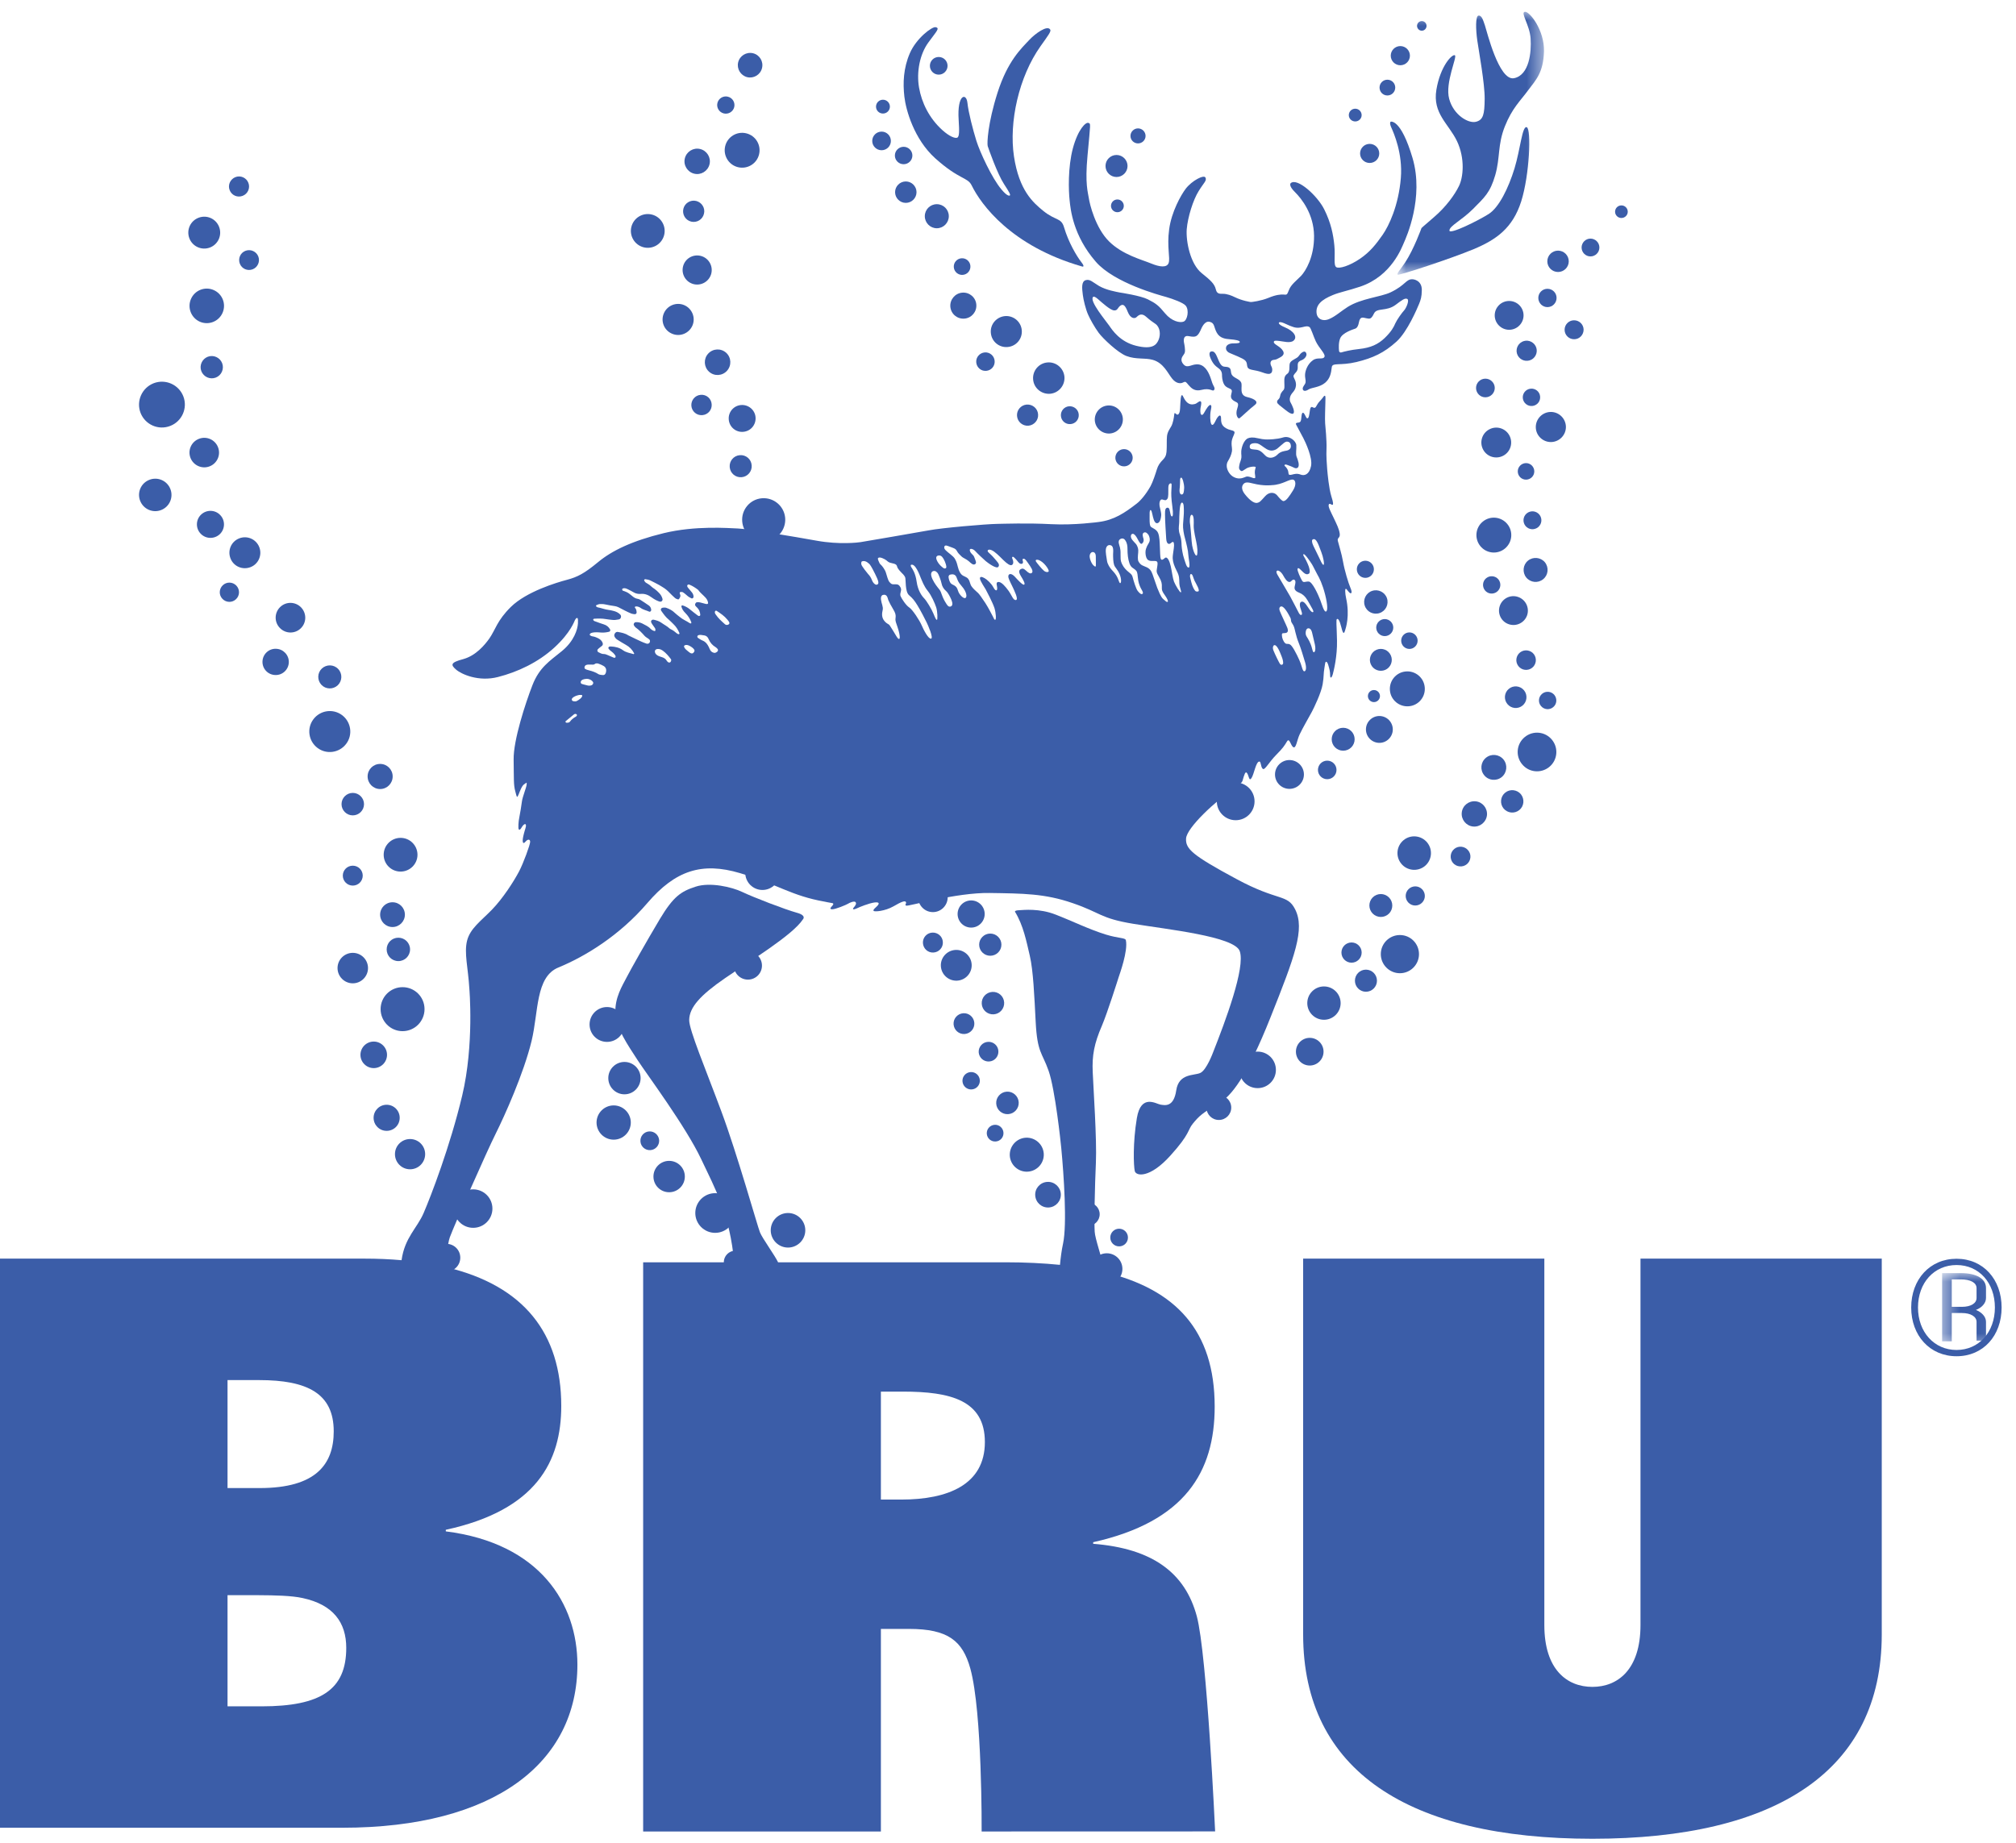 <?xml version="1.0" encoding="UTF-8"?>
<svg width="117px" height="107px" viewBox="0 0 117 107" version="1.1" xmlns="http://www.w3.org/2000/svg" xmlns:xlink="http://www.w3.org/1999/xlink">
    <title>Group 348</title>
    <defs>
        <polygon id="path-1" points="0.463 0 3.917 0 3.917 4.38 0.463 4.38"></polygon>
        <polygon id="path-3" points="0 0 8.508 0 8.508 15.261 0 15.261"></polygon>
        <polygon id="path-5" points="0 0.687 4.38 0.687 4.38 3.693 0 3.693"></polygon>
    </defs>
    <g id="design" stroke="none" stroke-width="1" fill="none" fill-rule="evenodd">
        <g id="desktop-copy" transform="translate(-519, -576)">
            <g id="Group-348" transform="translate(519, 576)">
                <path d="M113.55,73.07 C112.004,73.07 110.918,74.266 110.918,75.9 C110.918,77.533 112.004,78.729 113.55,78.729 C115.1,78.729 116.165,77.533 116.165,75.9 C116.165,74.266 115.1,73.07 113.55,73.07 M113.55,78.365 C112.254,78.365 111.312,77.327 111.312,75.9 C111.312,74.467 112.245,73.434 113.55,73.434 C114.855,73.434 115.775,74.467 115.775,75.9 C115.775,77.327 114.846,78.365 113.55,78.365" id="Fill-1" fill="#3B5DA8"></path>
                <g id="Group-5" transform="translate(112.249, 73.903)">
                    <mask id="mask-2" fill="white">
                        <use xlink:href="#path-1"></use>
                    </mask>
                    <g id="Clip-4"></g>
                    <path d="M1.545,4.01005336e-14 L0.463,4.01005336e-14 L0.463,3.959 L1.023,3.959 L1.023,2.317 L1.615,2.317 C2.131,2.317 2.462,2.532 2.462,2.829 L2.462,3.92 L3.01,3.92 L3.01,2.829 C3.01,2.514 2.743,2.264 2.424,2.137 C2.743,2.019 3.01,1.761 3.01,1.445 L3.01,0.872 C3.01,0.324 2.462,4.01005336e-14 1.545,4.01005336e-14 L1.545,4.01005336e-14 Z M2.462,1.445 C2.462,1.752 2.131,1.958 1.615,1.958 L1.023,1.958 L1.023,0.364 L1.545,0.364 C2.106,0.364 2.462,0.552 2.462,0.872 L2.462,1.445 Z" id="Fill-3" fill="#3B5DA8" mask="url(#mask-2)"></path>
                </g>
                <path d="M95.207,94.335 C95.207,96.924 93.884,97.922 92.417,97.922 C90.945,97.922 89.627,96.924 89.627,94.335 L89.627,73.062 L75.629,73.062 L75.629,94.878 C75.629,102.788 81.747,106.739 92.417,106.739 C103.095,106.739 109.209,102.788 109.209,94.878 L109.209,73.062 L95.207,73.062 L95.207,94.335 Z" id="Fill-6" fill="#3B5DA8"></path>
                <path d="M63.443,89.616 L63.443,89.524 C68.769,88.333 70.495,85.446 70.495,81.653 C70.495,77.217 68.213,74.852 64.144,73.857 C63.947,73.016 63.553,71.904 63.531,71.497 C63.496,70.923 63.539,68.838 63.601,67.493 C63.662,66.149 63.456,63.188 63.417,62.233 C63.373,61.27 63.5,60.582 63.951,59.54 C64.267,58.799 64.884,56.846 64.928,56.706 C64.963,56.596 65.48,55.19 65.34,54.577 C65.305,54.428 64.932,54.481 64.188,54.253 C63.193,53.946 62.23,53.465 61.266,53.092 C60.307,52.716 59.405,52.825 59.133,52.838 C58.866,52.852 58.906,52.926 58.906,52.926 C59.392,53.723 59.567,54.634 59.768,55.493 C59.965,56.347 60.027,57.783 60.106,59.312 C60.198,61.125 60.482,61.086 60.859,62.167 C61.236,63.249 61.564,66.341 61.59,66.631 C61.744,68.242 61.932,71.076 61.696,72.184 C61.608,72.583 61.555,73.025 61.516,73.424 C60.539,73.327 59.488,73.275 58.367,73.275 L45.157,73.275 L45.157,73.275 C44.964,72.867 44.242,71.882 44.106,71.54 C43.966,71.199 42.779,66.968 41.864,64.515 C40.953,62.062 39.989,59.78 39.998,59.211 C40.006,58.475 40.65,57.766 42.074,56.785 C43.502,55.804 45.994,54.292 46.594,53.373 C46.594,53.373 46.839,53.145 46.243,52.983 C45.573,52.799 43.716,52.085 43.068,51.774 C42.485,51.494 41.211,51.192 40.366,51.472 C39.52,51.748 39.082,52.037 38.294,53.351 C37.51,54.665 36.608,56.268 36.371,56.728 C36.108,57.24 35.675,57.915 35.714,58.808 C35.758,59.697 36.428,60.648 37.002,61.537 C37.58,62.421 39.801,65.395 40.694,67.288 C41.535,69.066 42.358,70.524 42.608,73.275 L42.608,73.275 L37.326,73.275 L37.326,106.316 L51.123,106.316 L51.123,94.557 L52.752,94.557 C55.016,94.557 55.866,95.244 56.313,96.856 C57.013,99.383 56.97,106.316 56.97,106.316 L70.521,106.312 C70.521,106.312 70.052,96.037 69.457,93.821 C68.778,91.302 66.894,89.888 63.443,89.616 M52.31,87.049 L51.123,87.049 L51.123,80.782 L52.406,80.782 C55.17,80.782 57.158,81.286 57.158,83.712 C57.158,86.182 55.016,87.049 52.31,87.049" id="Fill-8" fill="#3B5DA8"></path>
                <path d="M78.369,34.112 C78.255,33.849 78.032,33.109 77.948,32.623 C77.865,32.137 77.686,31.589 77.642,31.396 C77.594,31.199 77.791,31.247 77.751,30.971 C77.712,30.696 77.576,30.433 77.396,30.052 C77.217,29.675 77.068,29.408 77.116,29.29 C77.16,29.176 77.283,29.329 77.34,29.303 C77.379,29.285 77.388,29.189 77.265,28.808 C77.125,28.357 77.046,27.498 77.024,27.231 C77.002,26.96 76.963,26.456 76.985,26.027 C77.002,25.597 76.923,24.739 76.906,24.581 C76.884,24.323 76.915,23.622 76.919,23.377 C76.928,23.132 76.932,22.983 76.893,22.974 C76.849,22.97 76.84,22.987 76.739,23.123 C76.634,23.259 76.52,23.342 76.433,23.508 C76.345,23.675 76.31,23.714 76.17,23.635 C76.026,23.561 76.021,23.854 75.995,23.994 C75.969,24.143 75.951,24.27 75.885,24.283 C75.824,24.292 75.811,24.235 75.728,24.078 C75.645,23.92 75.557,23.885 75.531,24.178 C75.509,24.476 75.474,24.472 75.43,24.507 C75.386,24.537 75.263,24.529 75.224,24.564 C75.185,24.599 75.237,24.678 75.237,24.678 C75.237,24.678 75.517,25.199 75.64,25.431 C75.758,25.659 76.188,26.565 76.087,27.056 C75.986,27.551 75.701,27.634 75.487,27.551 C75.272,27.472 75.158,27.507 74.966,27.555 C74.769,27.599 74.79,27.52 74.773,27.433 C74.755,27.341 74.769,27.332 74.698,27.209 C74.624,27.073 74.523,27.056 74.55,26.995 C74.585,26.916 74.769,27.016 74.922,27.069 C75.075,27.122 75.189,27.24 75.312,27.148 C75.452,27.038 75.32,26.684 75.25,26.513 C75.185,26.338 75.25,26.079 75.233,25.838 C75.211,25.602 74.847,25.278 74.471,25.392 C74.098,25.51 73.603,25.51 73.603,25.51 C73.603,25.51 73.349,25.527 73.021,25.444 C72.692,25.365 72.539,25.396 72.421,25.444 C72.303,25.492 72.145,25.689 72.071,25.992 C71.996,26.289 72.066,26.416 72.044,26.574 C72.022,26.732 71.944,26.881 71.935,26.96 C71.917,27.073 71.856,27.218 72.009,27.327 C72.092,27.38 72.145,27.306 72.346,27.187 C72.504,27.091 72.894,27.043 72.876,27.135 C72.876,27.135 72.815,27.301 72.824,27.45 C72.833,27.555 72.872,27.739 72.833,27.752 C72.719,27.783 72.627,27.678 72.399,27.66 C72.281,27.652 72.176,27.774 71.913,27.774 C71.755,27.774 71.492,27.695 71.326,27.437 C71.16,27.183 71.168,26.942 71.252,26.793 C71.383,26.565 71.453,26.434 71.497,26.197 C71.519,26.062 71.47,25.869 71.475,25.742 C71.475,25.558 71.519,25.448 71.598,25.269 C71.676,25.089 71.689,25.028 71.449,24.971 C71.212,24.919 71.054,24.809 70.976,24.713 C70.892,24.616 70.862,24.467 70.866,24.327 C70.866,24.191 70.853,24.121 70.787,24.121 C70.726,24.126 70.621,24.27 70.573,24.375 C70.52,24.476 70.437,24.678 70.349,24.665 C70.257,24.651 70.222,24.332 70.24,24.056 C70.253,23.775 70.358,23.565 70.262,23.513 C70.17,23.46 69.981,23.784 69.911,23.911 C69.846,24.038 69.784,24.121 69.714,24.069 C69.644,24.012 69.657,23.753 69.679,23.653 C69.701,23.552 69.754,23.316 69.67,23.294 C69.583,23.272 69.478,23.416 69.351,23.451 C69.219,23.486 69.031,23.513 68.851,23.316 C68.676,23.118 68.659,22.934 68.593,22.939 C68.523,22.948 68.514,23.267 68.505,23.377 C68.488,23.618 68.492,23.85 68.448,23.951 C68.409,24.047 68.356,24.104 68.278,24.047 C68.199,23.994 68.159,23.911 68.146,24.073 C68.133,24.235 68.072,24.581 67.971,24.752 C67.875,24.919 67.748,25.085 67.726,25.335 C67.704,25.584 67.721,25.886 67.708,26.088 C67.699,26.294 67.691,26.482 67.507,26.67 C67.318,26.859 67.209,27.016 67.139,27.249 C67.069,27.481 66.902,27.989 66.771,28.225 C66.491,28.72 66.188,29.066 65.965,29.237 C65.273,29.771 64.66,30.188 63.766,30.301 C63.766,30.301 62.356,30.498 61.007,30.428 C59.654,30.354 58.204,30.406 57.871,30.411 C57.232,30.42 54.639,30.643 53.894,30.788 C53.408,30.88 50.062,31.453 49.939,31.471 C49.816,31.493 48.7,31.624 47.403,31.388 C46.107,31.155 43.391,30.696 42.817,30.678 C42.244,30.656 40.36,30.503 38.516,30.95 C36.673,31.401 35.512,31.966 34.71,32.631 C33.909,33.293 33.515,33.494 32.91,33.656 C32.31,33.814 30.554,34.34 29.647,35.233 C28.841,36.03 28.758,36.547 28.403,37.059 C28.136,37.436 27.619,38.062 26.875,38.264 C26.13,38.461 26.157,38.597 26.463,38.864 C26.761,39.131 27.773,39.595 28.907,39.298 C30.037,39.009 31.228,38.457 32.179,37.585 C33.125,36.713 33.331,36.061 33.37,35.991 C33.41,35.925 33.44,35.868 33.497,35.873 C33.497,35.873 33.563,35.846 33.541,36.192 C33.519,36.543 33.318,37.217 32.604,37.8 C31.89,38.382 31.303,38.741 30.9,39.775 C30.497,40.813 29.792,42.959 29.809,44.094 C29.827,45.232 29.801,45.539 29.901,45.92 C29.998,46.301 30.006,46.34 30.094,46.126 C30.177,45.92 30.287,45.609 30.422,45.526 C30.558,45.443 30.58,45.364 30.563,45.548 C30.545,45.732 30.326,46.248 30.291,46.52 C30.252,46.796 30.195,47.173 30.142,47.431 C30.085,47.685 30.068,48.07 30.103,48.136 C30.142,48.202 30.208,48.154 30.282,48.018 C30.357,47.878 30.493,47.777 30.519,47.882 C30.545,47.987 30.471,48.127 30.409,48.377 C30.344,48.627 30.326,48.762 30.339,48.854 C30.352,48.946 30.396,48.981 30.51,48.846 C30.624,48.71 30.764,48.701 30.768,48.863 C30.773,49.021 30.374,50.111 30.125,50.584 C29.818,51.167 29.187,52.152 28.548,52.809 C27.904,53.471 27.287,53.896 27.107,54.605 C26.927,55.319 27.168,56.182 27.238,57.378 C27.238,57.378 27.527,60.645 26.822,63.606 C26.113,66.567 25.018,69.409 24.589,70.408 C24.216,71.284 23.485,71.84 23.305,73.154 C22.622,73.093 21.904,73.062 21.142,73.062 L0,73.062 L0,106.099 L19.863,106.099 C28.732,106.099 33.51,102.302 33.51,96.63 C33.51,93.104 31.342,89.583 25.872,88.895 L25.872,88.803 C31.145,87.66 32.573,84.822 32.573,81.616 C32.573,77.394 30.392,74.639 25.942,73.57 C25.942,73.566 25.942,73.566 25.942,73.566 C25.863,73.224 25.973,72.19 26.108,71.818 C26.371,71.104 28.25,66.838 28.771,65.804 C29.288,64.766 30.392,62.318 30.852,60.422 C31.259,58.731 31.075,56.712 32.402,56.164 C33.961,55.525 35.963,54.303 37.575,52.415 C39.191,50.532 40.733,50.024 42.949,50.685 C45.169,51.351 45.918,51.999 47.863,52.341 C47.863,52.341 48.17,52.407 48.275,52.42 C48.384,52.428 48.384,52.494 48.301,52.582 C48.222,52.669 48.108,52.783 48.301,52.783 C48.494,52.783 49.103,52.529 49.203,52.468 C49.3,52.402 49.58,52.284 49.65,52.367 C49.72,52.45 49.654,52.555 49.549,52.678 C49.444,52.796 49.541,52.818 49.716,52.735 C49.891,52.647 50.434,52.433 50.745,52.389 C51.056,52.35 51.03,52.463 50.92,52.582 C50.811,52.7 50.662,52.792 50.697,52.871 C50.732,52.945 51.358,52.893 51.844,52.617 C52.326,52.336 52.528,52.266 52.576,52.367 C52.624,52.468 52.479,52.516 52.593,52.573 C52.707,52.626 55.497,51.806 57.433,51.837 C59.369,51.868 60.626,51.863 62.26,52.428 C63.898,52.989 63.841,53.309 65.781,53.628 C67.721,53.948 71.641,54.356 71.948,55.21 C72.29,56.164 71.107,59.3 70.402,61.087 C70.402,61.087 70.025,62.117 69.662,62.283 C69.302,62.45 68.413,62.292 68.264,63.295 C68.116,64.298 67.594,64.158 67.353,64.123 C67.113,64.092 66.219,63.461 65.978,64.907 C65.737,66.352 65.79,67.67 65.856,67.973 C65.921,68.279 66.723,68.415 67.923,67.083 C69.088,65.796 68.913,65.607 69.228,65.226 C69.587,64.788 69.758,64.626 70.73,64.053 C71.435,63.641 72.338,62.577 73.739,59.046 C75.145,55.516 75.745,53.931 75.163,52.783 C74.703,51.877 74.195,52.345 71.751,51.022 C69.189,49.643 68.799,49.275 68.834,48.675 C68.873,48.049 70.538,46.494 71.641,45.762 C71.641,45.762 72.062,45.491 72.11,45.324 C72.215,44.965 72.272,44.742 72.373,44.878 C72.478,45.009 72.487,45.39 72.631,45.167 C72.78,44.948 72.89,44.194 73.091,44.207 C73.201,44.216 73.161,44.584 73.31,44.641 C73.424,44.685 73.665,44.225 74.059,43.826 C74.453,43.428 74.541,43.292 74.69,43.042 C74.839,42.797 74.9,43.288 75.062,43.375 C75.224,43.458 75.272,42.95 75.426,42.631 C75.574,42.311 76.039,41.501 76.139,41.312 C76.24,41.12 76.674,40.239 76.761,39.722 C76.845,39.21 76.796,39.171 76.866,38.755 C76.906,38.522 76.902,38.43 76.958,38.417 C77.015,38.404 77.064,38.518 77.094,38.627 C77.164,38.864 77.195,39.004 77.195,39.206 C77.199,39.407 77.287,39.363 77.353,39.127 C77.414,38.895 77.611,38.093 77.594,37.191 C77.576,36.289 77.528,35.96 77.594,35.934 C77.655,35.903 77.742,35.986 77.848,36.42 C77.953,36.858 78.01,36.766 78.058,36.613 C78.106,36.459 78.351,35.75 78.119,34.708 C78.071,34.493 78.023,34.046 78.159,34.217 C78.294,34.388 78.356,34.458 78.408,34.436 C78.43,34.427 78.483,34.375 78.369,34.112 L78.369,34.112 Z M13.205,80.113 L15.032,80.113 C17.839,80.113 19.368,80.889 19.368,83.087 C19.368,85.006 18.33,86.381 15.075,86.381 L13.205,86.381 L13.205,80.113 Z M15.176,99.052 L13.205,99.052 L13.205,92.6 L15.032,92.6 C15.916,92.605 16.915,92.622 17.568,92.767 C19.337,93.148 20.095,94.182 20.095,95.658 C20.095,98.08 18.628,99.052 15.176,99.052 L15.176,99.052 Z M33.466,41.562 C33.449,41.575 33.436,41.593 33.418,41.601 C33.287,41.676 33.169,41.763 33.081,41.886 C33.042,41.943 32.989,41.952 32.88,41.956 C32.862,41.947 32.836,41.939 32.827,41.926 C32.818,41.912 32.814,41.882 32.823,41.869 L33.326,41.457 C33.353,41.444 33.388,41.439 33.418,41.444 C33.436,41.444 33.453,41.461 33.471,41.474 C33.488,41.492 33.484,41.544 33.466,41.562 L33.466,41.562 Z M33.453,40.704 C33.401,40.725 33.243,40.721 33.204,40.664 C33.094,40.493 33.484,40.362 33.602,40.344 C33.633,40.34 33.729,40.331 33.791,40.358 C33.817,40.489 33.58,40.642 33.453,40.704 L33.453,40.704 Z M34.351,39.771 C34.255,39.814 34.145,39.81 34.04,39.775 C33.97,39.753 33.83,39.727 33.764,39.701 C33.677,39.661 33.685,39.538 33.769,39.482 C33.83,39.433 33.957,39.407 34.08,39.407 C34.272,39.42 34.43,39.556 34.43,39.644 C34.43,39.709 34.364,39.762 34.351,39.771 L34.351,39.771 Z M35.17,39.009 C35.166,39.039 35.157,39.07 35.14,39.096 C35.118,39.149 35.078,39.179 35.017,39.188 C34.999,39.188 34.807,39.179 34.741,39.14 C34.57,39.026 34.377,38.96 34.18,38.912 C34.119,38.895 33.966,38.86 33.931,38.798 C33.904,38.755 33.926,38.645 34.01,38.606 C34.154,38.54 34.426,38.614 34.491,38.562 C34.583,38.487 34.671,38.5 34.763,38.536 C34.855,38.566 34.938,38.61 35.021,38.654 C35.157,38.728 35.205,38.855 35.17,39.009 L35.17,39.009 Z M38.928,38.408 C38.906,38.457 38.836,38.474 38.797,38.452 C38.753,38.43 38.709,38.387 38.687,38.343 C38.622,38.233 38.521,38.181 38.411,38.146 C38.35,38.124 38.289,38.111 38.232,38.084 C38.184,38.067 38.14,38.036 38.096,38.001 C38.022,37.944 37.973,37.808 38.035,37.73 C38.074,37.681 38.153,37.668 38.214,37.673 C38.306,37.673 38.403,37.725 38.481,37.782 C38.661,37.914 38.806,38.089 38.941,38.268 C38.968,38.303 38.95,38.369 38.928,38.408 L38.928,38.408 Z M40.303,37.8 C40.273,37.848 40.211,38.023 40.014,37.874 C39.949,37.822 39.865,37.756 39.804,37.699 C39.769,37.664 39.677,37.563 39.703,37.497 C39.73,37.436 39.852,37.423 39.944,37.458 C40.045,37.497 40.168,37.572 40.242,37.651 C40.282,37.69 40.321,37.76 40.303,37.8 L40.303,37.8 Z M40.019,35.356 C39.9,35.259 39.769,35.194 39.625,35.146 C39.603,35.137 39.572,35.159 39.541,35.167 C39.563,35.343 39.66,35.47 39.773,35.583 C39.927,35.737 40.045,35.916 40.119,36.118 C40.128,36.135 40.119,36.157 40.115,36.179 C40.115,36.184 40.102,36.192 40.093,36.192 C40.076,36.188 40.049,36.184 40.032,36.175 C39.839,36.043 39.616,35.96 39.436,35.802 C39.349,35.728 39.248,35.662 39.165,35.579 C39.025,35.439 38.858,35.351 38.674,35.286 C38.613,35.264 38.551,35.264 38.486,35.273 C38.363,35.286 38.315,35.373 38.385,35.47 C38.516,35.654 38.643,35.838 38.823,35.978 C38.915,36.052 38.989,36.144 39.077,36.223 C39.239,36.372 39.349,36.556 39.432,36.753 C39.436,36.766 39.432,36.797 39.419,36.805 C39.406,36.819 39.379,36.814 39.362,36.81 C39.331,36.797 39.3,36.784 39.279,36.766 C39.169,36.674 39.064,36.586 38.937,36.53 C38.906,36.516 38.876,36.499 38.854,36.477 C38.714,36.346 38.538,36.262 38.381,36.148 C38.245,36.048 38.096,36.013 37.938,35.973 C37.921,35.969 37.899,35.973 37.877,35.973 C37.816,35.982 37.763,36.061 37.789,36.118 C37.807,36.166 37.838,36.214 37.868,36.258 C37.916,36.328 37.969,36.394 38.013,36.464 C38.035,36.499 38.035,36.547 38.039,36.586 C38.043,36.617 38,36.639 37.973,36.63 C37.89,36.604 37.816,36.565 37.754,36.499 C37.623,36.354 37.439,36.284 37.273,36.192 C37.159,36.135 37.027,36.109 36.9,36.118 C36.852,36.118 36.821,36.144 36.795,36.184 C36.773,36.223 36.769,36.267 36.795,36.306 C36.821,36.35 36.852,36.398 36.896,36.429 C37.089,36.565 37.251,36.731 37.408,36.911 C37.487,37.003 37.601,37.042 37.684,37.121 C37.754,37.182 37.724,37.331 37.632,37.357 C37.601,37.37 37.566,37.375 37.535,37.366 C37.435,37.331 37.334,37.296 37.238,37.252 C37.023,37.156 36.813,37.051 36.602,36.95 C36.554,36.928 36.502,36.906 36.458,36.88 C36.274,36.757 36.064,36.722 35.854,36.683 C35.788,36.674 35.731,36.7 35.691,36.762 C35.643,36.827 35.635,36.902 35.674,36.972 C35.718,37.051 35.779,37.108 35.854,37.151 C36.007,37.248 36.164,37.344 36.322,37.432 C36.532,37.546 36.694,37.712 36.804,37.927 C36.808,37.931 36.804,37.949 36.795,37.957 C36.791,37.962 36.778,37.975 36.773,37.971 C36.563,37.905 36.34,37.883 36.151,37.743 C35.95,37.594 35.705,37.537 35.455,37.528 C35.424,37.524 35.394,37.533 35.359,37.537 C35.328,37.541 35.293,37.611 35.31,37.638 C35.337,37.673 35.359,37.712 35.389,37.738 C35.455,37.795 35.525,37.843 35.586,37.9 C35.635,37.944 35.67,37.997 35.709,38.049 C35.735,38.084 35.731,38.146 35.709,38.168 C35.678,38.19 35.648,38.185 35.617,38.176 C35.49,38.124 35.363,38.071 35.236,38.014 C35.175,37.988 35.118,37.966 35.052,37.966 C34.929,37.971 34.829,37.909 34.724,37.857 C34.667,37.83 34.649,37.738 34.693,37.69 C34.737,37.646 34.789,37.607 34.837,37.568 C34.868,37.541 34.907,37.519 34.938,37.489 C34.991,37.445 34.995,37.379 34.973,37.314 C34.929,37.208 34.859,37.134 34.763,37.077 C34.64,37.011 34.513,36.954 34.373,36.937 C34.334,36.932 34.294,36.911 34.259,36.889 C34.242,36.88 34.224,36.849 34.224,36.841 C34.246,36.67 34.688,36.7 34.886,36.718 C35.043,36.731 35.205,36.709 35.359,36.67 C35.407,36.657 35.437,36.582 35.407,36.538 C35.328,36.394 35.205,36.293 35.043,36.245 C34.89,36.197 34.741,36.144 34.592,36.087 C34.535,36.065 34.465,36.057 34.43,35.991 C34.421,35.978 34.426,35.947 34.439,35.938 C34.448,35.925 34.474,35.916 34.496,35.916 C34.719,35.903 34.942,35.899 35.166,35.938 C35.28,35.96 35.398,35.969 35.516,35.982 C35.643,36 35.77,35.986 35.897,35.96 C35.967,35.951 36.016,35.908 36.033,35.842 C36.055,35.776 36.037,35.711 35.989,35.667 C35.88,35.557 35.744,35.496 35.595,35.461 C35.503,35.439 35.407,35.413 35.31,35.404 C35.1,35.378 34.899,35.294 34.688,35.255 C34.658,35.251 34.632,35.224 34.605,35.207 C34.583,35.194 34.588,35.137 34.614,35.128 C34.675,35.106 34.737,35.071 34.798,35.067 C34.903,35.062 35.013,35.062 35.113,35.084 C35.302,35.124 35.49,35.159 35.683,35.185 C35.753,35.194 35.827,35.22 35.893,35.251 C36.02,35.312 36.138,35.382 36.265,35.443 C36.388,35.505 36.51,35.566 36.642,35.619 C36.699,35.64 36.765,35.645 36.826,35.654 C36.9,35.662 36.953,35.61 36.948,35.54 C36.935,35.443 36.927,35.347 36.848,35.277 C36.839,35.268 36.843,35.233 36.852,35.224 C36.865,35.211 36.887,35.202 36.909,35.202 C37.01,35.198 37.102,35.237 37.181,35.29 C37.33,35.4 37.513,35.43 37.676,35.505 C37.737,35.531 37.803,35.461 37.794,35.395 C37.781,35.294 37.741,35.207 37.658,35.15 C37.492,35.032 37.321,34.922 37.15,34.813 C37.106,34.786 37.054,34.769 37.001,34.76 C36.896,34.743 36.804,34.694 36.721,34.624 C36.664,34.572 36.598,34.532 36.546,34.484 C36.427,34.383 36.287,34.335 36.147,34.287 C36.121,34.278 36.103,34.234 36.108,34.208 C36.116,34.169 36.147,34.156 36.178,34.151 C36.265,34.134 36.344,34.16 36.423,34.199 C36.537,34.256 36.655,34.313 36.765,34.379 C36.896,34.458 37.04,34.489 37.194,34.475 C37.43,34.453 37.632,34.541 37.816,34.677 C37.947,34.773 38.083,34.852 38.236,34.909 C38.262,34.922 38.297,34.922 38.328,34.927 C38.407,34.927 38.468,34.848 38.451,34.773 C38.416,34.633 38.346,34.515 38.245,34.414 C38.162,34.331 38.078,34.248 37.982,34.182 C37.881,34.121 37.794,34.042 37.706,33.963 C37.64,33.91 37.562,33.875 37.492,33.827 C37.448,33.801 37.417,33.753 37.391,33.709 C37.382,33.696 37.382,33.665 37.395,33.648 C37.404,33.634 37.43,33.617 37.443,33.621 C37.54,33.639 37.636,33.648 37.724,33.687 C37.908,33.77 38.083,33.871 38.262,33.963 C38.328,34.002 38.389,34.046 38.455,34.081 C38.604,34.169 38.735,34.278 38.854,34.405 C38.946,34.506 39.051,34.598 39.152,34.694 C39.208,34.747 39.274,34.778 39.349,34.795 C39.366,34.799 39.397,34.786 39.406,34.773 C39.467,34.686 39.524,34.594 39.458,34.48 C39.449,34.462 39.449,34.44 39.449,34.418 C39.445,34.392 39.48,34.357 39.511,34.362 C39.554,34.362 39.603,34.362 39.633,34.379 C39.712,34.432 39.791,34.493 39.861,34.559 C39.94,34.633 40.028,34.69 40.128,34.734 C40.19,34.76 40.251,34.708 40.251,34.633 C40.247,34.545 40.216,34.467 40.163,34.397 C40.08,34.296 39.997,34.199 39.918,34.103 C39.879,34.051 39.87,33.989 39.9,33.959 C39.936,33.919 39.984,33.928 40.019,33.941 C40.198,34.015 40.36,34.121 40.514,34.239 C40.636,34.414 40.812,34.541 40.952,34.699 C41.03,34.786 41.087,34.891 41.096,35.014 C41.096,35.027 41.074,35.054 41.061,35.058 C41.03,35.067 40.995,35.067 40.965,35.058 C40.851,35.032 40.741,34.997 40.628,34.97 C40.575,34.957 40.518,34.953 40.465,34.957 C40.409,34.957 40.369,35.001 40.352,35.049 C40.334,35.093 40.334,35.137 40.365,35.172 C40.391,35.207 40.422,35.237 40.452,35.264 C40.575,35.382 40.632,35.527 40.641,35.693 C40.641,35.711 40.628,35.737 40.614,35.746 C40.597,35.759 40.571,35.763 40.553,35.759 C40.522,35.75 40.496,35.732 40.47,35.711 C40.321,35.597 40.163,35.478 40.019,35.356 L40.019,35.356 Z M41.657,37.791 C41.626,37.848 41.512,37.909 41.464,37.9 C41.363,37.883 41.28,37.839 41.228,37.752 C41.188,37.69 41.166,37.624 41.136,37.559 C41.044,37.379 40.956,37.261 40.781,37.187 C40.68,37.147 40.593,37.086 40.501,37.024 C40.479,37.007 40.452,36.946 40.487,36.906 C40.509,36.876 40.557,36.862 40.597,36.858 C40.667,36.849 40.737,36.867 40.776,36.871 C40.952,36.884 41.057,36.932 41.131,37.112 C41.214,37.305 41.346,37.458 41.525,37.563 C41.569,37.589 41.6,37.624 41.635,37.66 C41.67,37.695 41.679,37.743 41.657,37.791 L41.657,37.791 Z M42.077,36.24 C41.858,36.043 41.701,35.908 41.534,35.667 C41.525,35.654 41.49,35.605 41.486,35.557 C41.482,35.527 41.495,35.47 41.525,35.456 C41.547,35.443 41.582,35.448 41.595,35.461 C41.832,35.619 42.033,35.75 42.217,35.973 C42.266,36.026 42.323,36.109 42.331,36.153 C42.353,36.254 42.174,36.324 42.077,36.24 L42.077,36.24 Z M54.529,32.246 C54.652,32.255 54.722,32.377 54.779,32.478 C54.849,32.596 54.967,32.916 54.902,32.973 C54.805,33.056 54.696,32.929 54.647,32.89 C54.599,32.855 54.468,32.719 54.402,32.592 C54.24,32.294 54.402,32.237 54.529,32.246 L54.529,32.246 Z M50.885,33.941 C50.811,33.959 50.679,33.867 50.605,33.678 C50.535,33.494 50.452,33.398 50.381,33.323 C50.316,33.249 50.027,32.885 49.992,32.776 C49.957,32.662 50.014,32.592 50.014,32.592 C50.149,32.539 50.281,32.579 50.443,32.728 C50.5,32.78 50.583,32.907 50.78,33.302 C50.973,33.696 51.056,33.902 50.885,33.941 L50.885,33.941 Z M52.182,37.09 C52.142,37.099 52.103,37.055 52.028,36.941 C51.958,36.827 51.73,36.438 51.639,36.311 C51.542,36.184 51.507,36.254 51.328,36.048 C51.152,35.842 51.183,35.597 51.227,35.413 C51.271,35.224 51.157,35.045 51.13,34.813 C51.1,34.58 51.222,34.541 51.222,34.541 C51.485,34.453 51.516,34.725 51.551,34.826 C51.59,34.927 51.713,35.167 51.84,35.373 C51.967,35.579 51.998,35.711 51.976,35.855 C51.954,36 51.98,36.048 51.993,36.118 C52.011,36.192 52.151,36.547 52.19,36.766 C52.234,36.985 52.225,37.086 52.182,37.09 L52.182,37.09 Z M54.034,37.073 C53.877,37.099 53.601,36.56 53.487,36.293 C53.373,36.021 52.957,35.382 52.769,35.264 C52.576,35.141 52.326,34.747 52.274,34.624 C52.217,34.506 52.269,34.405 52.287,34.305 C52.304,34.204 52.304,34.147 52.212,34.02 C52.116,33.897 52.028,33.919 51.875,33.919 C51.722,33.924 51.682,33.853 51.608,33.77 C51.538,33.687 51.472,33.424 51.411,33.232 C51.349,33.043 51.183,32.833 51.117,32.78 C51.052,32.728 51.025,32.653 50.977,32.539 C50.925,32.421 50.964,32.391 50.964,32.391 C51.056,32.299 51.345,32.452 51.441,32.526 C51.538,32.601 51.551,32.653 51.805,32.702 C52.063,32.754 52.041,32.837 52.085,32.947 C52.133,33.052 52.282,33.205 52.317,33.24 C52.352,33.275 52.488,33.398 52.532,33.512 C52.58,33.63 52.519,34.34 52.751,34.545 C52.979,34.743 53.071,34.861 53.242,35.137 C53.408,35.4 53.71,35.986 53.776,36.127 C53.846,36.262 54.192,37.046 54.034,37.073 L54.034,37.073 Z M54.376,35.982 C54.328,35.986 54.28,35.886 54.174,35.623 C54.069,35.36 53.771,34.87 53.631,34.729 C53.491,34.589 53.268,34.27 53.198,33.766 C53.128,33.258 52.948,33.017 52.887,32.925 C52.825,32.829 52.869,32.789 52.869,32.789 C53.119,32.684 53.364,33.363 53.434,33.538 C53.509,33.709 53.614,34.02 53.842,34.3 C54.065,34.576 54.245,35.005 54.328,35.242 C54.411,35.478 54.424,35.978 54.376,35.982 L54.376,35.982 Z M55.199,35.194 C55.037,35.286 54.941,35.075 54.893,35.001 C54.845,34.931 54.735,34.743 54.652,34.502 C54.573,34.256 54.534,34.248 54.42,34.099 C54.301,33.95 54.109,33.674 54.052,33.442 C53.99,33.21 54.144,33.157 54.144,33.157 C54.293,33.104 54.38,33.223 54.424,33.275 C54.468,33.332 54.612,33.696 54.643,33.867 C54.674,34.033 54.766,34.191 54.902,34.305 C55.037,34.423 55.151,34.677 55.182,34.743 C55.212,34.813 55.357,35.106 55.199,35.194 L55.199,35.194 Z M56.023,34.716 C55.918,34.764 55.664,34.515 55.602,34.3 C55.541,34.086 55.471,34.051 55.41,34.002 C55.353,33.959 55.239,33.928 55.173,33.853 C55.112,33.779 55.059,33.613 55.05,33.499 C55.046,33.385 55.134,33.359 55.134,33.359 C55.265,33.323 55.431,33.319 55.506,33.499 C55.598,33.705 55.572,33.748 55.817,34.029 C56.106,34.357 56.141,34.664 56.023,34.716 L56.023,34.716 Z M59.868,33.267 C59.789,33.319 59.68,33.253 59.54,33.118 C59.395,32.982 59.321,32.991 59.233,33.043 C59.15,33.096 59.093,33.179 59.242,33.429 C59.395,33.678 59.513,33.893 59.439,33.937 C59.36,33.985 59.076,33.674 58.896,33.477 C58.712,33.28 58.594,33.319 58.567,33.345 C58.528,33.376 58.502,33.437 58.528,33.538 C58.55,33.643 58.751,34.033 58.795,34.129 C58.835,34.226 59.128,34.795 58.966,34.83 C58.8,34.861 58.734,34.576 58.532,34.296 C58.327,34.015 58.147,33.827 58.007,33.792 C57.871,33.761 57.81,33.818 57.854,33.994 C57.893,34.173 57.862,34.261 57.836,34.265 C57.81,34.27 57.753,34.291 57.643,34.081 C57.534,33.875 57.293,33.648 57.144,33.564 C56.995,33.477 56.864,33.45 56.872,33.586 C56.881,33.722 57.166,34.143 57.205,34.213 C57.245,34.283 57.617,34.992 57.713,35.294 C57.805,35.597 57.823,35.973 57.757,35.978 C57.696,35.982 57.678,35.89 57.626,35.794 C57.569,35.693 57.376,35.299 57.188,35.01 C56.995,34.716 56.824,34.475 56.763,34.423 C56.706,34.366 56.369,34.099 56.321,33.91 C56.268,33.726 56.25,33.683 56.18,33.591 C56.115,33.499 55.9,33.442 55.83,33.376 C55.756,33.31 55.659,33.192 55.589,32.907 C55.519,32.623 55.497,32.583 55.41,32.426 C55.318,32.272 55.024,32.088 54.884,31.944 C54.739,31.804 54.823,31.699 54.823,31.699 C54.884,31.633 54.963,31.677 55.142,31.742 C55.318,31.812 55.453,31.834 55.528,31.974 C55.607,32.119 55.677,32.18 55.791,32.29 C55.904,32.404 56.08,32.448 56.229,32.583 C56.373,32.715 56.478,32.815 56.588,32.75 C56.697,32.684 56.618,32.548 56.566,32.404 C56.513,32.259 56.496,32.25 56.399,32.154 C56.299,32.058 56.259,31.935 56.294,31.887 C56.325,31.834 56.483,31.861 56.605,31.996 C56.728,32.132 57.074,32.456 57.205,32.57 C57.337,32.68 57.832,33.048 57.941,32.903 C58.051,32.758 57.871,32.61 57.709,32.412 C57.547,32.215 57.402,32.11 57.341,32.036 C57.28,31.957 57.35,31.856 57.543,31.935 C57.735,32.014 57.985,32.268 58.221,32.504 C58.462,32.741 58.62,32.837 58.712,32.802 C58.8,32.767 58.826,32.658 58.791,32.539 C58.751,32.417 58.708,32.351 58.765,32.325 C58.817,32.303 58.887,32.391 58.975,32.483 C59.062,32.57 59.132,32.71 59.233,32.728 C59.33,32.75 59.386,32.688 59.369,32.601 C59.351,32.513 59.312,32.443 59.408,32.434 C59.5,32.43 59.601,32.596 59.772,32.842 C59.943,33.091 59.951,33.218 59.868,33.267 L59.868,33.267 Z M60.849,33.183 C60.841,33.201 60.735,33.245 60.595,33.14 C60.46,33.034 60.162,32.658 60.127,32.601 C60.092,32.539 60.118,32.513 60.118,32.513 C60.227,32.426 60.552,32.605 60.784,32.96 C60.902,33.153 60.858,33.166 60.849,33.183 L60.849,33.183 Z M63.46,32.82 C63.337,32.706 63.219,32.404 63.241,32.246 C63.267,32.084 63.381,32.049 63.381,32.049 C63.565,32.018 63.596,32.207 63.596,32.294 C63.596,32.386 63.6,32.601 63.6,32.754 C63.604,32.903 63.587,32.934 63.46,32.82 L63.46,32.82 Z M68.47,28.278 C68.505,27.927 68.453,27.748 68.549,27.726 C68.619,27.709 68.724,28.059 68.724,28.317 C68.724,28.418 68.702,28.598 68.667,28.655 C68.637,28.711 68.536,28.738 68.488,28.646 C68.44,28.549 68.453,28.44 68.47,28.278 L68.47,28.278 Z M65.015,33.849 C64.962,33.849 64.953,33.77 64.866,33.556 C64.774,33.345 64.629,33.196 64.52,33.078 C64.415,32.964 64.27,32.75 64.244,32.544 C64.217,32.338 64.152,32.071 64.182,31.865 C64.217,31.655 64.362,31.642 64.362,31.642 C64.673,31.624 64.599,32.01 64.599,32.176 C64.599,32.342 64.603,32.64 64.66,32.798 C64.717,32.956 64.844,33.03 64.975,33.328 C65.102,33.626 65.067,33.853 65.015,33.849 L65.015,33.849 Z M66.311,34.467 C66.241,34.537 66.123,34.427 66.022,34.296 C65.926,34.169 65.781,33.696 65.742,33.529 C65.702,33.367 65.658,33.337 65.51,33.214 C65.356,33.096 65.212,32.929 65.146,32.794 C65.08,32.658 65.023,32.601 65.032,32.185 C65.041,31.773 64.962,31.72 64.927,31.519 C64.896,31.318 65.054,31.274 65.054,31.274 C65.164,31.23 65.26,31.278 65.33,31.401 C65.4,31.519 65.439,31.664 65.435,31.904 C65.435,32.141 65.461,32.456 65.549,32.702 C65.637,32.951 65.768,32.973 65.873,33.065 C65.983,33.157 66.009,33.21 66.035,33.512 C66.061,33.818 66.131,33.967 66.18,34.086 C66.228,34.204 66.385,34.401 66.311,34.467 L66.311,34.467 Z M67.765,34.935 C67.708,34.97 67.651,34.891 67.502,34.769 C67.358,34.642 67.235,34.291 67.161,34.121 C67.091,33.945 66.955,33.503 66.885,33.328 C66.815,33.148 66.745,32.995 66.464,32.894 C66.184,32.789 66.162,32.723 66.083,32.61 C66.009,32.5 66.039,32.259 66.057,32.062 C66.079,31.865 66.022,31.742 65.969,31.642 C65.917,31.536 65.715,31.392 65.654,31.239 C65.593,31.085 65.667,31.02 65.667,31.02 C65.829,30.875 66.004,31.261 66.07,31.379 C66.136,31.497 66.206,31.611 66.28,31.554 C66.355,31.501 66.394,31.374 66.364,31.274 C66.333,31.173 66.263,30.971 66.39,30.915 C66.517,30.858 66.609,30.993 66.653,31.05 C66.696,31.107 66.78,31.344 66.683,31.501 C66.583,31.664 66.548,31.742 66.508,31.861 C66.464,31.983 66.469,32.207 66.526,32.36 C66.587,32.513 66.67,32.544 66.78,32.561 C66.889,32.575 67.082,32.539 67.139,32.596 C67.196,32.649 67.187,32.728 67.152,32.951 C67.117,33.175 67.099,33.21 67.261,33.481 C67.419,33.748 67.437,33.897 67.428,34.081 C67.415,34.261 67.467,34.362 67.603,34.55 C67.734,34.738 67.818,34.905 67.765,34.935 L67.765,34.935 Z M68.536,34.383 C68.488,34.432 68.203,33.945 68.133,33.761 C68.063,33.582 68.01,33.157 67.945,32.868 C67.879,32.579 67.743,32.259 67.594,32.399 C67.441,32.539 67.384,32.504 67.358,32.417 C67.332,32.334 67.327,32.036 67.314,31.742 C67.301,31.453 67.296,31.155 67.213,30.945 C67.126,30.735 66.902,30.661 66.815,30.599 C66.723,30.538 66.718,30.35 66.718,30.087 C66.718,29.824 66.705,29.618 66.771,29.609 C66.832,29.605 66.859,29.78 66.885,29.881 C66.911,29.982 66.972,30.393 67.161,30.371 C67.349,30.35 67.384,30.012 67.393,29.898 C67.402,29.785 67.323,29.509 67.296,29.368 C67.27,29.233 67.301,28.939 67.476,29.001 C67.625,29.049 67.673,29.058 67.748,28.961 C67.822,28.86 67.8,28.584 67.805,28.317 C67.805,28.05 67.94,28.059 67.94,28.059 C68.015,28.059 67.997,28.142 67.984,28.409 C67.967,28.676 67.971,28.917 68.037,29.395 C68.102,29.868 68.063,29.986 68.015,29.977 C67.971,29.969 67.945,29.938 67.905,29.723 C67.866,29.513 67.831,29.443 67.708,29.482 C67.586,29.526 67.616,29.824 67.616,29.99 C67.612,30.157 67.66,30.967 67.682,31.278 C67.704,31.585 67.84,31.628 67.962,31.519 C68.085,31.405 68.137,31.449 68.137,31.664 C68.133,31.874 68.05,32.198 68.059,32.417 C68.072,32.636 68.142,32.846 68.295,33.148 C68.453,33.45 68.435,33.586 68.444,33.858 C68.457,34.125 68.584,34.335 68.536,34.383 L68.536,34.383 Z M68.983,32.947 C68.864,32.951 68.803,32.675 68.72,32.43 C68.637,32.189 68.584,31.839 68.575,31.668 C68.567,31.497 68.571,31.3 68.475,31.033 C68.383,30.77 68.413,30.599 68.431,30.402 C68.448,30.205 68.426,30.231 68.457,29.679 C68.488,29.128 68.602,29.176 68.602,29.176 C68.716,29.189 68.702,29.491 68.707,29.666 C68.711,29.846 68.672,30.218 68.659,30.437 C68.645,30.661 68.702,31.015 68.777,31.269 C68.847,31.523 68.961,31.996 68.961,32.176 C68.965,32.351 69.105,32.942 68.983,32.947 L68.983,32.947 Z M69.057,30.135 C69.075,29.881 69.154,29.881 69.154,29.881 C69.32,29.894 69.276,30.371 69.276,30.516 C69.272,30.661 69.311,30.888 69.342,31.055 C69.373,31.217 69.478,31.642 69.491,31.9 C69.5,32.158 69.473,32.22 69.46,32.237 C69.443,32.259 69.399,32.268 69.338,32.145 C69.276,32.023 69.184,31.777 69.158,31.418 C69.136,31.055 69.114,30.928 69.092,30.647 C69.075,30.367 69.04,30.393 69.057,30.135 L69.057,30.135 Z M69.526,34.335 C69.364,34.362 69.342,34.274 69.254,34.121 C69.171,33.967 69.101,33.639 69.079,33.556 C69.031,33.359 69.105,33.323 69.105,33.323 C69.215,33.293 69.25,33.551 69.324,33.705 C69.399,33.862 69.684,34.309 69.526,34.335 L69.526,34.335 Z M76.166,31.331 C76.402,31.138 76.569,31.777 76.683,32.049 C76.792,32.32 76.884,32.776 76.81,32.789 C76.739,32.798 76.621,32.496 76.56,32.377 C76.503,32.259 76.323,31.891 76.223,31.685 C76.126,31.484 76.131,31.357 76.166,31.331 L76.166,31.331 Z M75.39,34.401 C75.592,34.48 75.706,34.598 75.793,34.712 C75.872,34.813 76.104,35.229 76.183,35.378 C76.258,35.531 76.205,35.531 76.205,35.531 C76.205,35.531 76.131,35.597 75.934,35.286 C75.732,34.975 75.636,34.891 75.517,34.935 C75.404,34.983 75.421,35.185 75.513,35.426 C75.605,35.667 75.544,35.689 75.526,35.693 C75.509,35.697 75.456,35.724 75.377,35.579 C75.303,35.435 74.939,34.729 74.865,34.602 C74.795,34.475 74.243,33.538 74.138,33.363 C74.033,33.183 74.103,33.14 74.103,33.14 C74.173,33.069 74.357,33.196 74.466,33.394 C74.571,33.586 74.69,33.77 74.821,33.783 C74.948,33.801 75.001,33.582 75.132,33.665 C75.237,33.731 75.145,33.98 75.132,34.077 C75.123,34.169 75.128,34.3 75.39,34.401 L75.39,34.401 Z M72.833,26.097 C72.579,26.079 72.522,26.053 72.53,25.9 C72.53,25.9 72.522,25.742 72.78,25.729 C72.955,25.72 73.025,25.738 73.214,25.869 C73.406,26 73.599,26.18 73.844,26.154 C74.094,26.123 74.204,25.965 74.322,25.873 C74.44,25.781 74.58,25.619 74.712,25.637 C74.782,25.646 74.9,25.672 74.917,25.878 C74.935,26.079 74.742,26.149 74.655,26.162 C74.563,26.18 74.317,26.202 74.147,26.381 C73.976,26.561 73.66,26.675 73.428,26.438 C73.196,26.197 73.087,26.11 72.833,26.097 L72.833,26.097 Z M73.42,28.808 C73.174,29.079 73.117,29.163 72.951,29.193 C72.793,29.22 72.535,29.058 72.241,28.681 C72.049,28.431 72.053,28.238 72.154,28.111 C72.263,27.971 72.417,27.989 72.728,28.068 C73.345,28.225 73.792,28.164 73.792,28.164 C74.466,28.142 74.839,27.774 75.066,27.849 C75.185,27.888 75.25,28.138 75.04,28.471 C74.821,28.821 74.642,29.084 74.488,29.088 C74.409,29.093 74.26,28.926 74.112,28.747 C73.963,28.571 73.66,28.536 73.42,28.808 L73.42,28.808 Z M74.453,38.544 C74.418,38.606 74.344,38.61 74.291,38.549 C74.239,38.483 73.993,37.979 73.906,37.76 C73.822,37.546 73.932,37.458 73.932,37.458 C74.112,37.375 74.3,37.909 74.379,38.102 C74.458,38.295 74.493,38.483 74.453,38.544 L74.453,38.544 Z M75.701,38.969 C75.609,38.982 75.557,38.715 75.491,38.527 C75.43,38.334 75.141,37.725 74.97,37.511 C74.804,37.292 74.69,37.436 74.585,37.335 C74.479,37.239 74.396,37.029 74.396,36.867 C74.396,36.709 74.475,36.775 74.62,36.744 C74.76,36.713 74.764,36.595 74.716,36.459 C74.668,36.324 74.361,35.689 74.278,35.478 C74.195,35.264 74.313,35.216 74.313,35.216 C74.501,35.106 74.79,35.675 74.878,35.842 C74.966,36.008 74.874,36.017 74.992,36.188 C75.11,36.363 75.119,36.446 75.176,36.687 C75.233,36.932 75.29,37.116 75.382,37.344 C75.478,37.572 75.658,38.154 75.745,38.457 C75.833,38.759 75.798,38.956 75.701,38.969 L75.701,38.969 Z M76.31,37.808 C76.284,37.861 76.223,37.922 76.174,37.747 C76.126,37.576 76.113,37.48 75.986,37.217 C75.859,36.959 75.767,36.924 75.776,36.722 C75.785,36.521 75.877,36.486 75.877,36.486 C76.091,36.407 76.148,36.722 76.161,36.779 C76.174,36.836 76.266,37.213 76.31,37.41 C76.354,37.607 76.337,37.756 76.31,37.808 L76.31,37.808 Z M76.945,35.5 C76.831,35.509 76.722,35.093 76.617,34.817 C76.512,34.541 76.166,33.766 75.951,33.757 C75.732,33.748 75.653,33.862 75.557,33.691 C75.461,33.525 75.29,33.135 75.303,33.043 C75.316,32.947 75.369,32.947 75.57,33.157 C75.772,33.372 75.877,33.35 75.955,33.306 C76.034,33.267 76.026,33.1 75.96,32.899 C75.89,32.693 75.741,32.404 75.666,32.29 C75.596,32.172 75.658,32.172 75.658,32.172 C75.723,32.137 76.021,32.566 76.139,32.754 C76.214,32.872 76.328,33.126 76.446,33.337 C76.569,33.547 76.748,33.897 76.906,34.519 C77.064,35.146 77.055,35.492 76.945,35.5 L76.945,35.5 Z" id="Fill-10" fill="#3B5DA8"></path>
                <path d="M71.925,24.287 C71.991,24.256 72.569,23.696 72.81,23.52 C73.055,23.345 72.867,23.161 72.372,23.047 C71.877,22.929 72.131,22.417 72.03,22.202 C71.934,21.988 71.588,21.944 71.483,21.742 C71.378,21.536 71.54,21.3 71.071,21.287 C70.655,21.278 70.677,20.262 70.265,20.411 C70.265,20.411 70.116,20.463 70.248,20.779 C70.379,21.094 70.51,21.23 70.725,21.383 C70.94,21.541 70.918,21.725 70.922,21.852 C70.931,22.018 70.979,22.263 71.102,22.395 C71.259,22.561 71.487,22.548 71.492,22.693 C71.496,22.846 71.334,23.061 71.557,23.231 C71.781,23.402 71.938,23.315 71.807,23.709 C71.671,24.103 71.859,24.318 71.925,24.287" id="Fill-12" fill="#3B5DA8"></path>
                <path d="M75.549,20.905 C75.746,20.831 75.921,20.581 75.763,20.437 C75.763,20.437 75.706,20.358 75.549,20.472 C75.395,20.586 75.413,20.673 75.255,20.774 C75.097,20.875 74.883,20.953 74.848,21.12 C74.813,21.286 74.878,21.58 74.716,21.694 C74.55,21.808 74.528,21.939 74.537,22.18 C74.541,22.421 74.567,22.565 74.476,22.657 C74.388,22.749 74.309,22.859 74.296,22.973 C74.257,23.231 74.09,23.178 74.121,23.367 C74.134,23.437 74.322,23.581 74.454,23.682 C74.589,23.783 74.94,24.103 75.058,24.002 C75.176,23.901 74.979,23.503 74.909,23.38 C74.909,23.38 74.721,23.121 75.032,22.775 C75.338,22.425 75.185,22.105 75.106,21.952 C75.027,21.803 75.08,21.764 75.22,21.602 C75.36,21.444 75.303,21.269 75.316,21.146 C75.33,21.024 75.395,20.962 75.549,20.905" id="Fill-14" fill="#3B5DA8"></path>
                <path d="M63.6,15.198 C64.673,16.429 67.283,17.13 67.678,17.239 C68.067,17.353 68.676,17.572 68.816,17.747 C69.022,18.001 68.917,18.571 68.698,18.667 C68.479,18.759 67.997,18.65 67.616,18.19 C67.24,17.734 67.091,17.616 66.622,17.379 C66.193,17.16 65.05,16.99 64.971,16.977 C64.782,16.937 64.209,16.845 63.784,16.6 C63.42,16.385 63.258,16.188 63.009,16.263 C62.755,16.341 62.79,16.718 62.842,17.117 C62.877,17.406 63.009,17.958 63.153,18.273 C63.263,18.523 63.521,18.991 63.766,19.324 C64.012,19.653 64.87,20.472 65.369,20.664 C65.943,20.883 66.438,20.756 66.911,20.892 C67.529,21.072 67.77,21.659 68.019,21.97 C68.264,22.281 68.523,22.281 68.672,22.197 C68.825,22.118 68.843,22.197 68.978,22.351 C69.132,22.526 69.329,22.74 69.736,22.631 C70.218,22.508 70.367,22.723 70.441,22.657 C70.542,22.574 70.454,22.438 70.415,22.368 C70.376,22.302 70.354,22.232 70.275,21.987 C70.178,21.698 69.986,21.229 69.587,21.159 C69.184,21.089 68.943,21.418 68.698,21.164 C68.448,20.905 68.619,20.695 68.694,20.59 C68.764,20.485 68.794,20.45 68.759,20.152 C68.737,19.959 68.702,19.876 68.702,19.771 C68.702,19.539 68.816,19.491 68.952,19.508 C69.075,19.521 69.246,19.578 69.399,19.521 C69.548,19.464 69.653,19.223 69.692,19.136 C69.732,19.053 69.894,18.615 70.2,18.68 C70.507,18.746 70.437,18.991 70.616,19.311 C70.796,19.635 71.111,19.675 71.4,19.696 C71.689,19.718 71.957,19.767 71.952,19.85 C71.952,19.915 71.838,19.933 71.606,19.933 C71.374,19.924 71.177,20.016 71.155,20.165 C71.133,20.314 71.199,20.367 71.265,20.432 C71.33,20.498 71.751,20.634 72.097,20.813 C72.443,20.988 72.325,21.146 72.408,21.326 C72.495,21.505 72.806,21.448 73.257,21.615 C73.669,21.768 73.717,21.689 73.774,21.65 C73.827,21.615 73.875,21.435 73.787,21.269 C73.678,21.063 73.744,20.91 73.91,20.892 C74.077,20.875 74.112,20.844 74.243,20.774 C74.374,20.708 74.58,20.59 74.466,20.38 C74.313,20.095 73.901,19.994 73.928,19.845 C73.941,19.767 74.02,19.767 74.247,19.793 C74.471,19.815 74.869,19.937 75.066,19.78 C75.316,19.578 75.106,19.219 74.567,19 C74.138,18.82 74.225,18.728 74.225,18.728 C74.304,18.619 74.716,18.86 74.852,18.908 C75.075,18.983 75.211,19.079 75.583,18.991 C75.815,18.934 75.885,18.921 75.995,18.983 C76.082,19.031 76.227,19.534 76.367,19.823 C76.56,20.222 76.941,20.551 76.866,20.713 C76.783,20.897 76.472,20.717 76.205,20.905 C75.859,21.146 75.754,21.545 75.741,21.729 C75.723,21.974 75.837,22.162 75.719,22.316 C75.605,22.478 75.583,22.548 75.618,22.622 C75.64,22.683 75.741,22.74 75.947,22.605 C76.113,22.495 76.591,22.491 76.91,22.215 C77.182,21.978 77.248,21.694 77.291,21.317 C77.322,21.028 77.773,21.243 78.724,21.015 C79.678,20.783 80.322,20.485 81.049,19.828 C81.684,19.25 82.249,17.901 82.359,17.638 C82.451,17.406 82.512,17.244 82.516,16.828 C82.516,16.254 82.008,16.214 82.008,16.214 C81.592,16.175 81.61,16.539 80.699,16.972 C80.116,17.244 78.999,17.323 78.215,17.817 C77.861,18.036 77.488,18.382 77.121,18.527 C76.722,18.685 76.446,18.479 76.411,18.199 C76.345,17.712 76.683,17.401 77.344,17.13 C77.738,16.963 78.251,16.871 78.938,16.639 C80.769,16.026 81.365,14.335 81.478,14.086 C81.61,13.788 82.657,11.475 81.978,9.172 C81.295,6.872 80.712,7.065 80.712,7.065 C80.712,7.065 80.611,7.104 80.747,7.407 C80.883,7.709 81.417,8.909 81.299,10.332 C81.167,11.94 80.602,13.114 80.243,13.63 C79.862,14.173 79.521,14.616 78.925,15.023 C78.325,15.43 77.725,15.614 77.554,15.509 C77.379,15.4 77.502,14.874 77.44,14.248 C77.379,13.626 77.248,12.943 76.853,12.154 C76.459,11.362 75.29,10.302 74.909,10.63 C74.909,10.63 74.751,10.757 75.154,11.151 C75.553,11.546 76.245,12.435 76.262,13.683 C76.275,14.936 75.763,15.741 75.513,16.009 C75.259,16.271 74.913,16.53 74.804,16.836 C74.69,17.143 74.672,17.108 74.501,17.099 C74.331,17.086 74.05,17.108 73.612,17.292 C73.179,17.471 72.627,17.537 72.592,17.533 C72.561,17.528 72.106,17.467 71.65,17.244 C71.492,17.165 71.208,17.047 70.954,17.055 C70.7,17.064 70.612,17.007 70.559,16.788 C70.481,16.477 70.266,16.276 69.74,15.855 C69.079,15.325 68.821,14.011 68.873,13.306 C68.93,12.605 69.246,11.602 69.561,11.099 C69.872,10.591 70.051,10.49 69.959,10.306 C69.872,10.126 69.18,10.481 68.816,10.954 C68.54,11.318 67.989,12.29 67.853,13.311 C67.713,14.331 67.927,14.992 67.822,15.268 C67.721,15.544 67.327,15.509 66.806,15.295 C66.28,15.076 65.146,14.791 64.362,14.011 C63.574,13.227 63.241,11.848 63.193,11.515 C63.144,11.178 62.96,10.691 63.114,9.045 C63.293,7.082 63.311,7.192 63.166,7.135 C63.017,7.074 62.562,7.503 62.264,8.615 C61.971,9.724 62.014,11.064 62.076,11.629 C62.128,12.137 62.268,13.67 63.6,15.198 M67.24,19.727 C67.117,20.021 66.88,20.305 65.939,20.073 C64.997,19.841 64.555,19.166 64.375,18.904 C64.196,18.641 63.193,17.454 63.442,17.235 C63.442,17.235 63.486,17.156 63.731,17.371 C63.977,17.585 64.432,18.001 64.655,18.019 C64.874,18.036 64.861,17.848 65.028,17.739 C65.194,17.629 65.304,17.73 65.453,18.111 C65.606,18.492 65.838,18.501 65.939,18.426 C66.035,18.347 66.206,18.12 66.504,18.378 C66.802,18.637 66.863,18.663 67.064,18.807 C67.332,19.004 67.367,19.429 67.24,19.727 M77.777,19.644 C77.909,19.307 78.553,19.114 78.61,19.092 C78.662,19.07 78.802,19.066 78.868,18.702 C78.938,18.339 79.118,18.444 79.293,18.474 C79.472,18.501 79.564,18.571 79.74,18.199 C79.91,17.844 80.458,18.098 80.997,17.695 C81.373,17.41 81.54,17.288 81.671,17.353 C81.807,17.423 81.619,17.87 81.496,18.01 C81.369,18.146 81.08,18.545 80.979,18.768 C80.887,18.987 80.751,19.245 80.362,19.622 C79.972,19.994 79.547,20.187 78.872,20.261 C78.391,20.31 78.018,20.406 77.839,20.459 C77.777,20.476 77.721,20.432 77.712,20.371 C77.694,20.2 77.681,19.876 77.777,19.644" id="Fill-16" fill="#3B5DA8"></path>
                <g id="Group-20" transform="translate(81.1, 0.686)">
                    <mask id="mask-4" fill="white">
                        <use xlink:href="#path-3"></use>
                    </mask>
                    <g id="Clip-19"></g>
                    <path d="M0.014,15.259 C0.084,15.32 3.111,14.326 4.433,13.774 C5.76,13.218 6.693,12.543 7.184,11.006 C7.67,9.468 7.779,6.81 7.508,6.7 C7.241,6.595 7.14,7.957 6.794,9.096 C6.444,10.235 5.896,11.356 5.296,11.737 C4.696,12.118 3.005,12.959 3.019,12.692 C3.023,12.425 3.724,12.109 4.389,11.444 C5.051,10.774 5.379,10.506 5.677,9.482 C5.971,8.457 5.808,7.73 6.233,6.657 C6.658,5.588 7.131,5.176 7.587,4.554 C8.047,3.941 8.467,3.534 8.506,2.303 C8.542,1.072 7.666,-0.045 7.394,-0.001 C7.127,0.043 7.679,0.77 7.731,1.55 C7.784,2.329 7.657,3.669 6.772,3.853 C5.887,4.037 5.182,1.085 5.081,0.796 C4.981,0.507 4.897,0.196 4.709,0.218 C4.521,0.24 4.547,1.046 4.635,1.659 C4.722,2.272 5.073,4.164 5.064,5.058 C5.055,5.951 4.985,6.28 4.551,6.385 C4.113,6.49 3.259,5.991 3.005,5.058 C2.747,4.125 3.492,2.596 3.334,2.522 C3.172,2.443 2.489,3.153 2.261,4.528 C2.033,5.899 2.97,6.494 3.457,7.506 C3.938,8.522 3.82,9.617 3.57,10.117 C3.325,10.62 2.821,11.321 2.125,11.917 C1.429,12.512 1.398,12.552 1.398,12.552 C1.398,12.552 0.956,13.778 0.452,14.545 C0.145,15.005 -0.056,15.197 0.014,15.259" id="Fill-18" fill="#3B5DA8" mask="url(#mask-4)"></path>
                </g>
                <path d="M54.278,9.19 C55.675,10.443 56.152,10.276 56.389,10.758 C56.936,11.879 58.693,14.288 62.788,15.466 C62.788,15.466 63.02,15.554 62.753,15.212 C62.49,14.875 62.013,14.078 61.754,13.198 C61.588,12.624 61.268,12.825 60.554,12.247 C59.945,11.752 59.144,11.051 58.846,9.076 C58.548,7.096 59.126,4.46 60.388,2.682 C60.821,2.073 61.014,1.823 60.953,1.722 C60.786,1.429 60.068,1.963 59.748,2.305 C59.262,2.822 58.482,3.536 57.891,5.384 C57.322,7.175 57.278,8.323 57.322,8.48 C57.37,8.634 57.882,10.092 58.268,10.684 C58.566,11.139 58.68,11.336 58.592,11.354 C58.539,11.367 58.412,11.345 58.119,10.995 C57.571,10.351 56.871,8.831 56.665,8.174 C56.463,7.517 56.205,6.54 56.144,5.958 C56.078,5.371 55.539,5.467 55.636,6.956 C55.679,7.626 55.679,7.946 55.548,7.994 C55.425,8.038 55.114,7.933 54.69,7.552 C53.932,6.869 53.489,5.966 53.336,5.077 C53.183,4.184 53.376,3.15 53.884,2.458 C54.352,1.814 54.562,1.635 54.304,1.578 C54.094,1.53 53.174,2.226 52.802,3.093 C52.43,3.956 52.394,4.815 52.486,5.612 C52.574,6.383 53.047,8.082 54.278,9.19" id="Fill-21" fill="#3B5DA8"></path>
                <path d="M41.504,69.262 C40.869,69.262 40.352,69.779 40.352,70.414 C40.352,71.049 40.869,71.566 41.504,71.566 C42.139,71.566 42.656,71.049 42.656,70.414 C42.656,69.779 42.139,69.262 41.504,69.262" id="Fill-23" fill="#3B5DA8"></path>
                <path d="M45.733,70.414 C45.181,70.414 44.73,70.861 44.73,71.417 C44.73,71.969 45.181,72.42 45.733,72.42 C46.285,72.42 46.736,71.969 46.736,71.417 C46.736,70.861 46.285,70.414 45.733,70.414" id="Fill-25" fill="#3B5DA8"></path>
                <path d="M72.988,61.045 C72.401,61.045 71.928,61.518 71.928,62.105 C71.928,62.692 72.401,63.165 72.988,63.165 C73.575,63.165 74.048,62.692 74.048,62.105 C74.048,61.518 73.575,61.045 72.988,61.045" id="Fill-27" fill="#3B5DA8"></path>
                <path d="M54.142,51.226 C53.669,51.226 53.284,51.611 53.284,52.084 C53.284,52.562 53.669,52.947 54.142,52.947 C54.615,52.947 55,52.562 55,52.084 C55,51.611 54.615,51.226 54.142,51.226" id="Fill-29" fill="#3B5DA8"></path>
                <path d="M55.575,53.057 C55.575,53.491 55.926,53.846 56.363,53.846 C56.797,53.846 57.147,53.491 57.147,53.057 C57.147,52.624 56.797,52.269 56.363,52.269 C55.926,52.269 55.575,52.624 55.575,53.057" id="Fill-31" fill="#3B5DA8"></path>
                <path d="M57.913,50.243 C57.913,50.567 58.176,50.83 58.5,50.83 C58.824,50.83 59.087,50.567 59.087,50.243 C59.087,49.919 58.824,49.656 58.5,49.656 C58.176,49.656 57.913,49.919 57.913,50.243" id="Fill-33" fill="#3B5DA8"></path>
                <path d="M61.494,47.543 C61.805,47.543 62.054,47.289 62.054,46.982 C62.054,46.671 61.805,46.417 61.494,46.417 C61.183,46.417 60.933,46.671 60.933,46.982 C60.933,47.289 61.183,47.543 61.494,47.543" id="Fill-35" fill="#3B5DA8"></path>
                <path d="M46.681,49.984 C46.996,49.984 47.25,49.73 47.25,49.415 C47.25,49.104 46.996,48.85 46.681,48.85 C46.365,48.85 46.111,49.104 46.111,49.415 C46.111,49.73 46.365,49.984 46.681,49.984" id="Fill-37" fill="#3B5DA8"></path>
                <path d="M64.372,44.551 C64.021,44.551 63.737,44.836 63.737,45.186 C63.737,45.537 64.021,45.817 64.372,45.817 C64.722,45.817 65.007,45.537 65.007,45.186 C65.007,44.836 64.722,44.551 64.372,44.551" id="Fill-39" fill="#3B5DA8"></path>
                <path d="M61.722,48.999 C61.819,48.54 61.525,48.088 61.065,47.992 C60.601,47.896 60.15,48.189 60.054,48.649 C59.957,49.109 60.255,49.56 60.715,49.656 C61.175,49.753 61.626,49.459 61.722,48.999" id="Fill-41" fill="#3B5DA8"></path>
                <path d="M64.415,46.729 C63.859,46.729 63.408,47.18 63.408,47.736 C63.408,48.297 63.859,48.748 64.415,48.748 C64.972,48.748 65.423,48.297 65.423,47.736 C65.423,47.18 64.972,46.729 64.415,46.729" id="Fill-43" fill="#3B5DA8"></path>
                <path d="M65.722,45.736 C65.722,46.074 65.993,46.345 66.331,46.345 C66.668,46.345 66.94,46.074 66.94,45.736 C66.94,45.399 66.668,45.128 66.331,45.128 C65.993,45.128 65.722,45.399 65.722,45.736" id="Fill-45" fill="#3B5DA8"></path>
                <path d="M71.927,43.107 C71.643,43.107 71.41,43.339 71.41,43.624 C71.41,43.909 71.643,44.141 71.927,44.141 C72.212,44.141 72.444,43.909 72.444,43.624 C72.444,43.339 72.212,43.107 71.927,43.107" id="Fill-47" fill="#3B5DA8"></path>
                <path d="M67.807,46.517 C67.382,46.517 67.04,46.863 67.04,47.284 C67.04,47.709 67.382,48.055 67.807,48.055 C68.232,48.055 68.573,47.709 68.573,47.284 C68.573,46.863 68.232,46.517 67.807,46.517" id="Fill-49" fill="#3B5DA8"></path>
                <path d="M69.574,43.85 C69.013,43.85 68.558,44.305 68.558,44.866 C68.558,45.426 69.013,45.882 69.574,45.882 C70.135,45.882 70.59,45.426 70.59,44.866 C70.59,44.305 70.135,43.85 69.574,43.85" id="Fill-51" fill="#3B5DA8"></path>
                <path d="M71.714,45.423 C71.11,45.423 70.619,45.914 70.619,46.518 C70.619,47.123 71.11,47.613 71.714,47.613 C72.318,47.613 72.809,47.123 72.809,46.518 C72.809,45.914 72.318,45.423 71.714,45.423" id="Fill-53" fill="#3B5DA8"></path>
                <path d="M73.996,44.957 C73.996,45.421 74.373,45.793 74.833,45.793 C75.297,45.793 75.674,45.421 75.674,44.957 C75.674,44.493 75.297,44.12 74.833,44.12 C74.373,44.12 73.996,44.493 73.996,44.957" id="Fill-55" fill="#3B5DA8"></path>
                <path d="M55.907,58.818 C55.574,58.84 55.32,59.125 55.342,59.458 C55.364,59.791 55.648,60.045 55.981,60.023 C56.314,60.001 56.568,59.716 56.546,59.383 C56.524,59.05 56.24,58.796 55.907,58.818" id="Fill-57" fill="#3B5DA8"></path>
                <path d="M54.106,54.137 C53.786,54.155 53.541,54.43 53.563,54.75 C53.585,55.07 53.856,55.315 54.176,55.293 C54.496,55.276 54.741,55 54.719,54.68 C54.702,54.36 54.426,54.119 54.106,54.137" id="Fill-59" fill="#3B5DA8"></path>
                <path d="M80.053,41.563 C79.624,41.563 79.273,41.914 79.273,42.343 C79.273,42.772 79.624,43.123 80.053,43.123 C80.482,43.123 80.832,42.772 80.832,42.343 C80.832,41.914 80.482,41.563 80.053,41.563" id="Fill-61" fill="#3B5DA8"></path>
                <path d="M46.681,37.085 C46.19,37.085 45.796,37.483 45.796,37.97 C45.796,38.46 46.19,38.854 46.681,38.854 C47.171,38.854 47.565,38.46 47.565,37.97 C47.565,37.483 47.171,37.085 46.681,37.085" id="Fill-63" fill="#3B5DA8"></path>
                <path d="M76.488,44.694 C76.488,44.991 76.729,45.232 77.026,45.232 C77.324,45.232 77.565,44.991 77.565,44.694 C77.565,44.396 77.324,44.155 77.026,44.155 C76.729,44.155 76.488,44.396 76.488,44.694" id="Fill-65" fill="#3B5DA8"></path>
                <path d="M77.952,42.247 C77.584,42.247 77.286,42.545 77.286,42.913 C77.286,43.281 77.584,43.578 77.952,43.578 C78.32,43.578 78.618,43.281 78.618,42.913 C78.618,42.545 78.32,42.247 77.952,42.247" id="Fill-67" fill="#3B5DA8"></path>
                <path d="M81.774,40.997 C82.33,40.945 82.742,40.45 82.685,39.889 C82.632,39.333 82.137,38.926 81.581,38.978 C81.02,39.031 80.613,39.526 80.666,40.086 C80.718,40.643 81.217,41.05 81.774,40.997" id="Fill-69" fill="#3B5DA8"></path>
                <path d="M48.485,45.906 C48.888,46.309 49.541,46.309 49.944,45.906 C50.346,45.503 50.346,44.85 49.944,44.447 C49.541,44.044 48.888,44.044 48.485,44.447 C48.082,44.85 48.082,45.503 48.485,45.906" id="Fill-71" fill="#3B5DA8"></path>
                <path d="M49.326,42.231 C49.756,42.582 50.386,42.525 50.741,42.095 C51.091,41.666 51.03,41.036 50.605,40.681 C50.176,40.33 49.541,40.387 49.191,40.817 C48.836,41.246 48.897,41.881 49.326,42.231" id="Fill-73" fill="#3B5DA8"></path>
                <path d="M79.387,40.406 C79.387,40.599 79.544,40.757 79.737,40.757 C79.93,40.757 80.087,40.599 80.087,40.406 C80.087,40.213 79.93,40.056 79.737,40.056 C79.544,40.056 79.387,40.213 79.387,40.406" id="Fill-75" fill="#3B5DA8"></path>
                <path d="M57.524,48.131 C57.524,48.529 57.848,48.854 58.247,48.854 C58.645,48.854 58.97,48.529 58.97,48.131 C58.97,47.732 58.645,47.408 58.247,47.408 C57.848,47.408 57.524,47.732 57.524,48.131" id="Fill-77" fill="#3B5DA8"></path>
                <path d="M47.785,39.88 C47.785,40.16 48.012,40.392 48.297,40.392 C48.577,40.392 48.805,40.16 48.805,39.88 C48.805,39.599 48.577,39.367 48.297,39.367 C48.012,39.367 47.785,39.599 47.785,39.88" id="Fill-79" fill="#3B5DA8"></path>
                <path d="M79.883,37.721 C79.564,37.861 79.415,38.238 79.555,38.558 C79.695,38.882 80.072,39.026 80.396,38.886 C80.715,38.746 80.86,38.37 80.72,38.05 C80.58,37.726 80.203,37.581 79.883,37.721" id="Fill-81" fill="#3B5DA8"></path>
                <path d="M79.631,34.301 C79.276,34.419 79.083,34.809 79.206,35.163 C79.324,35.518 79.709,35.707 80.064,35.588 C80.419,35.47 80.612,35.085 80.493,34.725 C80.371,34.371 79.985,34.182 79.631,34.301" id="Fill-83" fill="#3B5DA8"></path>
                <path d="M80.365,35.936 C80.094,35.936 79.87,36.159 79.87,36.431 C79.87,36.703 80.094,36.926 80.365,36.926 C80.637,36.926 80.86,36.703 80.86,36.431 C80.86,36.159 80.637,35.936 80.365,35.936" id="Fill-85" fill="#3B5DA8"></path>
                <path d="M81.796,36.711 C81.533,36.711 81.319,36.926 81.319,37.189 C81.319,37.456 81.533,37.67 81.796,37.67 C82.059,37.67 82.273,37.456 82.273,37.189 C82.273,36.926 82.059,36.711 81.796,36.711" id="Fill-87" fill="#3B5DA8"></path>
                <path d="M64.284,23.539 C63.837,23.579 63.504,23.969 63.539,24.42 C63.579,24.866 63.973,25.199 64.42,25.164 C64.867,25.125 65.199,24.731 65.164,24.284 C65.125,23.833 64.731,23.5 64.284,23.539" id="Fill-89" fill="#3B5DA8"></path>
                <path d="M65.192,26.073 C64.916,26.095 64.71,26.34 64.732,26.616 C64.758,26.892 64.999,27.093 65.275,27.071 C65.551,27.049 65.757,26.808 65.735,26.533 C65.709,26.252 65.468,26.051 65.192,26.073" id="Fill-91" fill="#3B5DA8"></path>
                <path d="M62.044,23.584 C61.759,23.606 61.545,23.86 61.571,24.145 C61.593,24.43 61.843,24.644 62.132,24.618 C62.416,24.596 62.631,24.347 62.605,24.057 C62.583,23.773 62.329,23.563 62.044,23.584" id="Fill-93" fill="#3B5DA8"></path>
                <path d="M59.585,23.485 C59.248,23.512 58.994,23.81 59.024,24.147 C59.051,24.488 59.348,24.738 59.686,24.712 C60.023,24.681 60.277,24.383 60.246,24.046 C60.22,23.709 59.922,23.459 59.585,23.485" id="Fill-95" fill="#3B5DA8"></path>
                <path d="M60.79,21.04 C60.291,21.08 59.914,21.522 59.958,22.026 C59.997,22.525 60.44,22.897 60.944,22.858 C61.443,22.814 61.815,22.372 61.776,21.872 C61.732,21.373 61.29,20.996 60.79,21.04" id="Fill-97" fill="#3B5DA8"></path>
                <path d="M58.327,18.349 C57.832,18.393 57.46,18.826 57.504,19.321 C57.543,19.82 57.981,20.188 58.476,20.144 C58.975,20.105 59.343,19.667 59.299,19.172 C59.26,18.677 58.822,18.309 58.327,18.349" id="Fill-99" fill="#3B5DA8"></path>
                <path d="M55.797,14.993 C55.53,15.015 55.333,15.251 55.355,15.514 C55.377,15.781 55.613,15.978 55.876,15.956 C56.143,15.935 56.34,15.702 56.318,15.435 C56.296,15.168 56.064,14.971 55.797,14.993" id="Fill-101" fill="#3B5DA8"></path>
                <path d="M57.147,20.458 C56.854,20.484 56.63,20.743 56.657,21.036 C56.683,21.334 56.941,21.553 57.235,21.527 C57.532,21.505 57.751,21.246 57.725,20.949 C57.703,20.655 57.441,20.432 57.147,20.458" id="Fill-103" fill="#3B5DA8"></path>
                <path d="M55.846,16.988 C55.43,17.023 55.119,17.391 55.154,17.807 C55.189,18.223 55.553,18.53 55.973,18.495 C56.389,18.46 56.696,18.096 56.661,17.68 C56.63,17.264 56.262,16.953 55.846,16.988" id="Fill-105" fill="#3B5DA8"></path>
                <path d="M25.911,72.204 C25.469,72.204 25.11,72.563 25.11,73.006 C25.11,73.453 25.469,73.812 25.911,73.812 C26.354,73.812 26.713,73.453 26.713,73.006 C26.713,72.563 26.354,72.204 25.911,72.204" id="Fill-107" fill="#3B5DA8"></path>
                <path d="M27.461,69.041 C26.844,69.041 26.344,69.54 26.344,70.158 C26.344,70.775 26.844,71.274 27.461,71.274 C28.079,71.274 28.578,70.775 28.578,70.158 C28.578,69.54 28.079,69.041 27.461,69.041" id="Fill-109" fill="#3B5DA8"></path>
                <path d="M23.798,66.12 C23.312,66.12 22.922,66.514 22.922,66.996 C22.922,67.482 23.312,67.876 23.798,67.876 C24.285,67.876 24.674,67.482 24.674,66.996 C24.674,66.514 24.285,66.12 23.798,66.12" id="Fill-111" fill="#3B5DA8"></path>
                <path d="M22.439,64.13 C22.019,64.13 21.682,64.471 21.682,64.887 C21.682,65.308 22.019,65.645 22.439,65.645 C22.86,65.645 23.197,65.308 23.197,64.887 C23.197,64.471 22.86,64.13 22.439,64.13" id="Fill-113" fill="#3B5DA8"></path>
                <path d="M21.69,60.462 C21.265,60.462 20.919,60.808 20.919,61.232 C20.919,61.657 21.265,62.003 21.69,62.003 C22.115,62.003 22.461,61.657 22.461,61.232 C22.461,60.808 22.115,60.462 21.69,60.462" id="Fill-115" fill="#3B5DA8"></path>
                <path d="M23.363,57.304 C22.658,57.304 22.089,57.873 22.089,58.579 C22.089,59.284 22.658,59.858 23.363,59.858 C24.069,59.858 24.638,59.284 24.638,58.579 C24.638,57.873 24.069,57.304 23.363,57.304" id="Fill-117" fill="#3B5DA8"></path>
                <path d="M20.474,55.312 C19.987,55.312 19.589,55.706 19.589,56.196 C19.589,56.683 19.987,57.081 20.474,57.081 C20.96,57.081 21.358,56.683 21.358,56.196 C21.358,55.706 20.96,55.312 20.474,55.312" id="Fill-119" fill="#3B5DA8"></path>
                <path d="M23.119,54.433 C22.742,54.433 22.44,54.735 22.44,55.112 C22.44,55.489 22.742,55.791 23.119,55.791 C23.495,55.791 23.798,55.489 23.798,55.112 C23.798,54.735 23.495,54.433 23.119,54.433" id="Fill-121" fill="#3B5DA8"></path>
                <path d="M22.78,52.376 C22.381,52.376 22.061,52.696 22.061,53.095 C22.061,53.489 22.381,53.813 22.78,53.813 C23.178,53.813 23.498,53.489 23.498,53.095 C23.498,52.696 23.178,52.376 22.78,52.376" id="Fill-123" fill="#3B5DA8"></path>
                <path d="M20.474,50.252 C20.154,50.252 19.895,50.51 19.895,50.83 C19.895,51.149 20.154,51.408 20.474,51.408 C20.793,51.408 21.052,51.149 21.052,50.83 C21.052,50.51 20.793,50.252 20.474,50.252" id="Fill-125" fill="#3B5DA8"></path>
                <path d="M23.248,48.637 C22.705,48.637 22.267,49.075 22.267,49.618 C22.267,50.157 22.705,50.595 23.248,50.595 C23.787,50.595 24.229,50.157 24.229,49.618 C24.229,49.075 23.787,48.637 23.248,48.637" id="Fill-127" fill="#3B5DA8"></path>
                <path d="M22.062,44.345 C21.659,44.345 21.335,44.669 21.335,45.072 C21.335,45.475 21.659,45.803 22.062,45.803 C22.465,45.803 22.789,45.475 22.789,45.072 C22.789,44.669 22.465,44.345 22.062,44.345" id="Fill-129" fill="#3B5DA8"></path>
                <path d="M20.474,46.027 C20.114,46.027 19.821,46.321 19.821,46.68 C19.821,47.039 20.114,47.332 20.474,47.332 C20.833,47.332 21.126,47.039 21.126,46.68 C21.126,46.321 20.833,46.027 20.474,46.027" id="Fill-131" fill="#3B5DA8"></path>
                <path d="M87.584,17.471 C87.124,17.471 86.747,17.843 86.747,18.308 C86.747,18.767 87.124,19.144 87.584,19.144 C88.044,19.144 88.421,18.767 88.421,18.308 C88.421,17.843 88.044,17.471 87.584,17.471" id="Fill-133" fill="#3B5DA8"></path>
                <path d="M89.807,16.764 C89.514,16.764 89.277,17.001 89.277,17.294 C89.277,17.588 89.514,17.828 89.807,17.828 C90.101,17.828 90.337,17.588 90.337,17.294 C90.337,17.001 90.101,16.764 89.807,16.764" id="Fill-135" fill="#3B5DA8"></path>
                <path d="M90.422,14.549 C90.081,14.549 89.8,14.825 89.8,15.171 C89.8,15.513 90.081,15.789 90.422,15.789 C90.764,15.789 91.044,15.513 91.044,15.171 C91.044,14.825 90.764,14.549 90.422,14.549" id="Fill-137" fill="#3B5DA8"></path>
                <path d="M92.305,13.851 C92.021,13.851 91.789,14.083 91.789,14.368 C91.789,14.653 92.021,14.885 92.305,14.885 C92.59,14.885 92.822,14.653 92.822,14.368 C92.822,14.083 92.59,13.851 92.305,13.851" id="Fill-139" fill="#3B5DA8"></path>
                <path d="M94.1,11.923 C93.898,11.923 93.732,12.085 93.732,12.291 C93.732,12.492 93.898,12.654 94.1,12.654 C94.301,12.654 94.468,12.492 94.468,12.291 C94.468,12.085 94.301,11.923 94.1,11.923" id="Fill-141" fill="#3B5DA8"></path>
                <path d="M78.652,6.31 C78.446,6.31 78.279,6.477 78.279,6.683 C78.279,6.884 78.446,7.05 78.652,7.05 C78.858,7.05 79.024,6.884 79.024,6.683 C79.024,6.477 78.858,6.31 78.652,6.31" id="Fill-143" fill="#3B5DA8"></path>
                <path d="M64.159,9.635 C64.159,9.986 64.443,10.275 64.798,10.275 C65.149,10.275 65.438,9.986 65.438,9.635 C65.438,9.285 65.149,8.996 64.798,8.996 C64.443,8.996 64.159,9.285 64.159,9.635" id="Fill-145" fill="#3B5DA8"></path>
                <path d="M64.849,11.579 C64.643,11.579 64.477,11.745 64.477,11.951 C64.477,12.153 64.643,12.319 64.849,12.319 C65.055,12.319 65.221,12.153 65.221,11.951 C65.221,11.745 65.055,11.579 64.849,11.579" id="Fill-147" fill="#3B5DA8"></path>
                <path d="M66.046,7.453 C65.805,7.453 65.608,7.65 65.608,7.891 C65.608,8.132 65.805,8.325 66.046,8.325 C66.286,8.325 66.484,8.132 66.484,7.891 C66.484,7.65 66.286,7.453 66.046,7.453" id="Fill-149" fill="#3B5DA8"></path>
                <path d="M54.368,11.853 C53.983,11.853 53.672,12.164 53.672,12.549 C53.672,12.934 53.983,13.25 54.368,13.25 C54.754,13.25 55.065,12.934 55.065,12.549 C55.065,12.164 54.754,11.853 54.368,11.853" id="Fill-151" fill="#3B5DA8"></path>
                <path d="M52.569,10.533 C52.227,10.533 51.947,10.814 51.947,11.155 C51.947,11.497 52.227,11.777 52.569,11.777 C52.91,11.777 53.191,11.497 53.191,11.155 C53.191,10.814 52.91,10.533 52.569,10.533" id="Fill-153" fill="#3B5DA8"></path>
                <path d="M52.443,8.521 C52.162,8.521 51.935,8.749 51.935,9.029 C51.935,9.305 52.162,9.533 52.443,9.533 C52.723,9.533 52.951,9.305 52.951,9.029 C52.951,8.749 52.723,8.521 52.443,8.521" id="Fill-155" fill="#3B5DA8"></path>
                <path d="M51.164,7.64 C50.866,7.64 50.621,7.88 50.621,8.183 C50.621,8.48 50.866,8.721 51.164,8.721 C51.462,8.721 51.703,8.48 51.703,8.183 C51.703,7.88 51.462,7.64 51.164,7.64" id="Fill-157" fill="#3B5DA8"></path>
                <path d="M51.243,5.789 C51.019,5.789 50.84,5.969 50.84,6.192 C50.84,6.411 51.019,6.591 51.243,6.591 C51.466,6.591 51.646,6.411 51.646,6.192 C51.646,5.969 51.466,5.789 51.243,5.789" id="Fill-159" fill="#3B5DA8"></path>
                <path d="M54.479,3.308 C54.195,3.308 53.967,3.536 53.967,3.82 C53.967,4.101 54.195,4.333 54.479,4.333 C54.764,4.333 54.992,4.101 54.992,3.82 C54.992,3.536 54.764,3.308 54.479,3.308" id="Fill-161" fill="#3B5DA8"></path>
                <path d="M79.49,8.352 C79.183,8.352 78.933,8.601 78.933,8.908 C78.933,9.215 79.183,9.46 79.49,9.46 C79.796,9.46 80.046,9.215 80.046,8.908 C80.046,8.601 79.796,8.352 79.49,8.352" id="Fill-163" fill="#3B5DA8"></path>
                <path d="M80.518,4.627 C80.264,4.627 80.063,4.833 80.063,5.082 C80.063,5.336 80.264,5.542 80.518,5.542 C80.772,5.542 80.974,5.336 80.974,5.082 C80.974,4.833 80.772,4.627 80.518,4.627" id="Fill-165" fill="#3B5DA8"></path>
                <path d="M81.27,2.675 C80.963,2.675 80.713,2.925 80.713,3.232 C80.713,3.538 80.963,3.788 81.27,3.788 C81.576,3.788 81.826,3.538 81.826,3.232 C81.826,2.925 81.576,2.675 81.27,2.675" id="Fill-167" fill="#3B5DA8"></path>
                <g id="Group-171" transform="translate(80.325, 0)">
                    <mask id="mask-6" fill="white">
                        <use xlink:href="#path-5"></use>
                    </mask>
                    <g id="Clip-170"></g>
                    <path d="M2.19,1.225 C2.037,1.225 1.914,1.348 1.914,1.501 C1.914,1.654 2.037,1.782 2.19,1.782 C2.343,1.782 2.466,1.654 2.466,1.501 C2.466,1.348 2.343,1.225 2.19,1.225" id="Fill-169" fill="#3B5DA8" mask="url(#mask-6)"></path>
                </g>
                <path d="M79.24,32.55 C78.964,32.55 78.745,32.774 78.745,33.045 C78.745,33.321 78.964,33.545 79.24,33.545 C79.516,33.545 79.735,33.321 79.735,33.045 C79.735,32.774 79.516,32.55 79.24,32.55" id="Fill-172" fill="#3B5DA8"></path>
                <path d="M59.651,68.014 C59.108,68.049 58.639,67.633 58.604,67.09 C58.574,66.546 58.985,66.078 59.528,66.043 C60.071,66.012 60.54,66.424 60.575,66.967 C60.61,67.51 60.194,67.979 59.651,68.014" id="Fill-174" fill="#3B5DA8"></path>
                <path d="M58.429,63.37 C58.07,63.392 57.794,63.703 57.816,64.062 C57.838,64.425 58.149,64.697 58.508,64.675 C58.871,64.653 59.143,64.342 59.121,63.983 C59.099,63.624 58.788,63.348 58.429,63.37" id="Fill-176" fill="#3B5DA8"></path>
                <path d="M63.821,70.486 C63.821,70.114 63.518,69.812 63.146,69.812 C62.774,69.812 62.472,70.114 62.472,70.486 C62.472,70.858 62.774,71.161 63.146,71.161 C63.518,71.161 63.821,70.858 63.821,70.486" id="Fill-178" fill="#3B5DA8"></path>
                <path d="M57.942,61.014 C57.925,60.698 57.653,60.458 57.338,60.479 C57.023,60.497 56.782,60.769 56.799,61.084 C56.821,61.399 57.093,61.64 57.408,61.618 C57.723,61.601 57.96,61.329 57.942,61.014" id="Fill-180" fill="#3B5DA8"></path>
                <path d="M38.316,56.65 C38.298,56.352 38.044,56.129 37.746,56.146 C37.449,56.164 37.221,56.418 37.243,56.715 C37.26,57.013 37.514,57.237 37.812,57.219 C38.11,57.202 38.333,56.948 38.316,56.65" id="Fill-182" fill="#3B5DA8"></path>
                <path d="M57.668,58.881 C58.027,58.859 58.299,58.548 58.277,58.189 C58.255,57.83 57.949,57.558 57.589,57.58 C57.23,57.602 56.954,57.908 56.976,58.272 C56.998,58.631 57.309,58.903 57.668,58.881" id="Fill-184" fill="#3B5DA8"></path>
                <path d="M39.565,57.665 C39.876,57.647 40.108,57.38 40.09,57.069 C40.073,56.763 39.805,56.526 39.494,56.544 C39.188,56.566 38.951,56.833 38.969,57.139 C38.991,57.45 39.254,57.682 39.565,57.665" id="Fill-186" fill="#3B5DA8"></path>
                <path d="M56.391,55.98 C56.36,55.489 55.936,55.112 55.445,55.143 C54.95,55.174 54.573,55.599 54.604,56.089 C54.635,56.584 55.06,56.956 55.555,56.926 C56.045,56.895 56.422,56.475 56.391,55.98" id="Fill-188" fill="#3B5DA8"></path>
                <path d="M56.826,54.837 C56.826,55.192 57.115,55.481 57.47,55.481 C57.829,55.481 58.118,55.192 58.118,54.837 C58.118,54.483 57.829,54.193 57.47,54.193 C57.115,54.193 56.826,54.483 56.826,54.837" id="Fill-190" fill="#3B5DA8"></path>
                <path d="M56.632,49.774 C56.632,49.441 56.36,49.169 56.027,49.169 C55.694,49.169 55.423,49.441 55.423,49.774 C55.423,50.107 55.694,50.378 56.027,50.378 C56.36,50.378 56.632,50.107 56.632,49.774" id="Fill-192" fill="#3B5DA8"></path>
                <path d="M58.237,65.75 C58.22,65.483 57.992,65.277 57.725,65.294 C57.458,65.312 57.252,65.54 57.269,65.811 C57.287,66.078 57.515,66.28 57.782,66.262 C58.049,66.249 58.255,66.017 58.237,65.75" id="Fill-194" fill="#3B5DA8"></path>
                <path d="M64.948,71.326 C64.664,71.326 64.436,71.554 64.436,71.839 C64.436,72.123 64.664,72.351 64.948,72.351 C65.233,72.351 65.461,72.123 65.461,71.839 C65.461,71.554 65.233,71.326 64.948,71.326" id="Fill-196" fill="#3B5DA8"></path>
                <path d="M56.331,62.233 C56.051,62.251 55.841,62.492 55.858,62.768 C55.876,63.048 56.116,63.258 56.392,63.241 C56.673,63.223 56.883,62.982 56.865,62.706 C56.848,62.426 56.611,62.216 56.331,62.233" id="Fill-198" fill="#3B5DA8"></path>
                <path d="M37.676,65.678 C37.378,65.695 37.146,65.954 37.168,66.256 C37.185,66.554 37.444,66.782 37.742,66.764 C38.044,66.747 38.272,66.488 38.254,66.186 C38.232,65.888 37.974,65.66 37.676,65.678" id="Fill-200" fill="#3B5DA8"></path>
                <path d="M64.234,72.752 C63.734,72.752 63.327,73.155 63.327,73.659 C63.327,74.158 63.734,74.561 64.234,74.561 C64.733,74.561 65.14,74.158 65.14,73.659 C65.14,73.155 64.733,72.752 64.234,72.752" id="Fill-202" fill="#3B5DA8"></path>
                <path d="M42.68,72.601 C42.308,72.601 42.006,72.903 42.006,73.276 C42.006,73.648 42.308,73.95 42.68,73.95 C43.053,73.95 43.355,73.648 43.355,73.276 C43.355,72.903 43.053,72.601 42.68,72.601" id="Fill-204" fill="#3B5DA8"></path>
                <path d="M38.834,67.387 C38.33,67.387 37.923,67.794 37.923,68.298 C37.923,68.802 38.33,69.209 38.834,69.209 C39.337,69.209 39.745,68.802 39.745,68.298 C39.745,67.794 39.337,67.387 38.834,67.387" id="Fill-206" fill="#3B5DA8"></path>
                <path d="M36.241,61.645 C35.724,61.645 35.303,62.065 35.303,62.582 C35.303,63.103 35.724,63.524 36.241,63.524 C36.758,63.524 37.178,63.103 37.178,62.582 C37.178,62.065 36.758,61.645 36.241,61.645" id="Fill-208" fill="#3B5DA8"></path>
                <path d="M35.615,64.168 C35.067,64.168 34.621,64.615 34.621,65.162 C34.621,65.71 35.067,66.157 35.615,66.157 C36.162,66.157 36.609,65.71 36.609,65.162 C36.609,64.615 36.162,64.168 35.615,64.168" id="Fill-210" fill="#3B5DA8"></path>
                <path d="M37.843,59.119 C37.344,59.119 36.936,59.526 36.936,60.026 C36.936,60.525 37.344,60.932 37.843,60.932 C38.342,60.932 38.749,60.525 38.749,60.026 C38.749,59.526 38.342,59.119 37.843,59.119" id="Fill-212" fill="#3B5DA8"></path>
                <path d="M35.228,58.458 C34.667,58.458 34.216,58.913 34.216,59.469 C34.216,60.03 34.667,60.481 35.228,60.481 C35.789,60.481 36.24,60.03 36.24,59.469 C36.24,58.913 35.789,58.458 35.228,58.458" id="Fill-214" fill="#3B5DA8"></path>
                <path d="M40.258,53.967 C39.847,53.967 39.509,54.3 39.509,54.716 C39.509,55.128 39.847,55.465 40.258,55.465 C40.67,55.465 41.007,55.128 41.007,54.716 C41.007,54.3 40.67,53.967 40.258,53.967" id="Fill-216" fill="#3B5DA8"></path>
                <path d="M43.407,55.236 C42.955,55.236 42.592,55.6 42.592,56.051 C42.592,56.502 42.955,56.866 43.407,56.866 C43.858,56.866 44.221,56.502 44.221,56.051 C44.221,55.6 43.858,55.236 43.407,55.236" id="Fill-218" fill="#3B5DA8"></path>
                <path d="M44.249,49.664 C43.697,49.664 43.251,50.111 43.251,50.663 C43.251,51.215 43.697,51.662 44.249,51.662 C44.801,51.662 45.248,51.215 45.248,50.663 C45.248,50.111 44.801,49.664 44.249,49.664" id="Fill-220" fill="#3B5DA8"></path>
                <path d="M46.681,45.951 C46.278,45.951 45.949,46.275 45.949,46.682 C45.949,47.081 46.278,47.409 46.681,47.409 C47.083,47.409 47.412,47.081 47.412,46.682 C47.412,46.275 47.083,45.951 46.681,45.951" id="Fill-222" fill="#3B5DA8"></path>
                <path d="M49.795,37.886 C49.475,37.886 49.212,38.144 49.212,38.468 C49.212,38.788 49.475,39.047 49.795,39.047 C50.114,39.047 50.373,38.788 50.373,38.468 C50.373,38.144 50.114,37.886 49.795,37.886" id="Fill-224" fill="#3B5DA8"></path>
                <path d="M47.422,33.894 C46.791,34.051 46.402,34.686 46.559,35.322 C46.717,35.952 47.352,36.342 47.987,36.184 C48.618,36.027 49.008,35.387 48.85,34.757 C48.692,34.126 48.053,33.736 47.422,33.894" id="Fill-226" fill="#3B5DA8"></path>
                <path d="M42.123,52.778 C41.79,52.778 41.518,53.049 41.518,53.382 C41.518,53.715 41.79,53.982 42.123,53.982 C42.456,53.982 42.727,53.715 42.727,53.382 C42.727,53.049 42.456,52.778 42.123,52.778" id="Fill-228" fill="#3B5DA8"></path>
                <path d="M44.215,28.924 C43.527,28.981 43.015,29.59 43.076,30.278 C43.133,30.965 43.737,31.473 44.429,31.416 C45.117,31.36 45.625,30.751 45.568,30.063 C45.507,29.375 44.902,28.867 44.215,28.924" id="Fill-230" fill="#3B5DA8"></path>
                <path d="M43.004,23.512 C42.574,23.547 42.255,23.928 42.294,24.357 C42.329,24.786 42.706,25.106 43.135,25.067 C43.569,25.032 43.884,24.655 43.849,24.221 C43.814,23.792 43.433,23.477 43.004,23.512" id="Fill-232" fill="#3B5DA8"></path>
                <path d="M42.932,26.422 C42.577,26.453 42.319,26.764 42.349,27.114 C42.376,27.469 42.687,27.732 43.041,27.701 C43.396,27.67 43.654,27.359 43.624,27.009 C43.598,26.654 43.287,26.391 42.932,26.422" id="Fill-234" fill="#3B5DA8"></path>
                <path d="M40.124,23.559 C40.15,23.884 40.439,24.129 40.763,24.098 C41.092,24.072 41.333,23.783 41.302,23.459 C41.276,23.13 40.991,22.889 40.663,22.92 C40.338,22.946 40.098,23.235 40.124,23.559" id="Fill-236" fill="#3B5DA8"></path>
                <path d="M44.532,32.328 C44.081,32.437 43.805,32.893 43.919,33.344 C44.029,33.791 44.484,34.067 44.935,33.957 C45.382,33.848 45.658,33.392 45.548,32.941 C45.434,32.49 44.983,32.218 44.532,32.328" id="Fill-238" fill="#3B5DA8"></path>
                <path d="M70.737,63.577 C70.339,63.577 70.019,63.897 70.019,64.295 C70.019,64.694 70.339,65.013 70.737,65.013 C71.136,65.013 71.456,64.694 71.456,64.295 C71.456,63.897 71.136,63.577 70.737,63.577" id="Fill-240" fill="#3B5DA8"></path>
                <path d="M76.012,60.246 C75.569,60.246 75.21,60.605 75.21,61.047 C75.21,61.494 75.569,61.853 76.012,61.853 C76.454,61.853 76.813,61.494 76.813,61.047 C76.813,60.605 76.454,60.246 76.012,60.246" id="Fill-242" fill="#3B5DA8"></path>
                <path d="M76.837,57.262 C76.303,57.262 75.869,57.695 75.869,58.23 C75.869,58.764 76.303,59.197 76.837,59.197 C77.371,59.197 77.805,58.764 77.805,58.23 C77.805,57.695 77.371,57.262 76.837,57.262" id="Fill-244" fill="#3B5DA8"></path>
                <path d="M81.244,54.278 C80.631,54.278 80.136,54.773 80.136,55.387 C80.136,55.995 80.631,56.495 81.244,56.495 C81.857,56.495 82.352,55.995 82.352,55.387 C82.352,54.773 81.857,54.278 81.244,54.278" id="Fill-246" fill="#3B5DA8"></path>
                <path d="M80.507,52.011 C80.201,51.806 79.789,51.889 79.583,52.195 C79.382,52.502 79.465,52.914 79.767,53.115 C80.074,53.321 80.486,53.238 80.691,52.936 C80.893,52.629 80.814,52.217 80.507,52.011" id="Fill-248" fill="#3B5DA8"></path>
                <path d="M82.445,51.547 C82.191,51.376 81.845,51.446 81.674,51.7 C81.503,51.955 81.573,52.301 81.827,52.471 C82.081,52.642 82.427,52.572 82.598,52.318 C82.769,52.064 82.699,51.718 82.445,51.547" id="Fill-250" fill="#3B5DA8"></path>
                <path d="M78.438,54.709 C78.114,54.709 77.851,54.972 77.851,55.296 C77.851,55.62 78.114,55.883 78.438,55.883 C78.762,55.883 79.025,55.62 79.025,55.296 C79.025,54.972 78.762,54.709 78.438,54.709" id="Fill-252" fill="#3B5DA8"></path>
                <path d="M79.273,57.57 C79.628,57.57 79.913,57.281 79.913,56.93 C79.913,56.576 79.628,56.287 79.273,56.287 C78.918,56.287 78.634,56.576 78.634,56.93 C78.634,57.281 78.918,57.57 79.273,57.57" id="Fill-254" fill="#3B5DA8"></path>
                <path d="M60.777,68.608 C60.365,68.634 60.054,68.985 60.08,69.396 C60.107,69.808 60.457,70.119 60.869,70.093 C61.28,70.067 61.591,69.716 61.565,69.304 C61.539,68.897 61.188,68.582 60.777,68.608" id="Fill-256" fill="#3B5DA8"></path>
                <path d="M36.641,13.175 C36.514,13.701 36.839,14.231 37.364,14.358 C37.89,14.485 38.42,14.161 38.547,13.635 C38.674,13.11 38.35,12.58 37.824,12.453 C37.298,12.326 36.768,12.65 36.641,13.175" id="Fill-258" fill="#3B5DA8"></path>
                <path d="M39.745,9.193 C39.649,9.587 39.894,9.986 40.288,10.082 C40.682,10.179 41.081,9.933 41.177,9.539 C41.274,9.145 41.028,8.746 40.634,8.65 C40.24,8.554 39.841,8.799 39.745,9.193" id="Fill-260" fill="#3B5DA8"></path>
                <path d="M42.087,8.483 C41.956,9.026 42.288,9.574 42.831,9.705 C43.375,9.837 43.922,9.504 44.053,8.961 C44.185,8.417 43.852,7.87 43.309,7.739 C42.766,7.607 42.218,7.94 42.087,8.483" id="Fill-262" fill="#3B5DA8"></path>
                <path d="M41.636,5.98 C41.57,6.247 41.737,6.518 42.004,6.584 C42.275,6.65 42.547,6.483 42.612,6.216 C42.674,5.945 42.512,5.677 42.24,5.612 C41.973,5.546 41.701,5.712 41.636,5.98" id="Fill-264" fill="#3B5DA8"></path>
                <path d="M42.84,3.617 C42.748,3.998 42.984,4.383 43.365,4.479 C43.746,4.571 44.132,4.335 44.224,3.954 C44.32,3.568 44.084,3.183 43.703,3.091 C43.317,2.999 42.932,3.236 42.84,3.617" id="Fill-266" fill="#3B5DA8"></path>
                <path d="M39.639,15.474 C39.53,15.93 39.81,16.385 40.261,16.495 C40.717,16.604 41.172,16.324 41.282,15.873 C41.391,15.417 41.111,14.962 40.66,14.852 C40.204,14.743 39.749,15.019 39.639,15.474" id="Fill-268" fill="#3B5DA8"></path>
                <path d="M39.66,12.12 C39.581,12.449 39.782,12.786 40.115,12.865 C40.444,12.944 40.776,12.742 40.855,12.409 C40.939,12.081 40.733,11.748 40.404,11.665 C40.071,11.586 39.738,11.792 39.66,12.12" id="Fill-270" fill="#3B5DA8"></path>
                <path d="M41.099,20.529 C40.823,20.831 40.845,21.299 41.147,21.575 C41.445,21.851 41.913,21.829 42.189,21.527 C42.465,21.225 42.448,20.756 42.146,20.48 C41.843,20.204 41.375,20.226 41.099,20.529" id="Fill-272" fill="#3B5DA8"></path>
                <path d="M38.526,18.19 C38.329,18.65 38.543,19.18 39.003,19.372 C39.459,19.569 39.989,19.355 40.186,18.899 C40.383,18.439 40.168,17.909 39.708,17.712 C39.253,17.52 38.723,17.73 38.526,18.19" id="Fill-274" fill="#3B5DA8"></path>
                <path d="M16.263,35.235 C15.921,35.563 15.908,36.106 16.237,36.448 C16.565,36.794 17.108,36.807 17.45,36.479 C17.796,36.15 17.805,35.607 17.476,35.261 C17.148,34.92 16.604,34.906 16.263,35.235" id="Fill-276" fill="#3B5DA8"></path>
                <path d="M12.927,33.976 C12.704,34.191 12.695,34.541 12.91,34.764 C13.124,34.988 13.475,34.997 13.698,34.782 C13.921,34.572 13.93,34.217 13.716,33.994 C13.501,33.77 13.151,33.761 12.927,33.976" id="Fill-278" fill="#3B5DA8"></path>
                <path d="M11.671,29.872 C11.356,30.17 11.347,30.669 11.645,30.98 C11.947,31.296 12.442,31.304 12.758,31.007 C13.069,30.709 13.082,30.209 12.78,29.898 C12.482,29.583 11.987,29.574 11.671,29.872" id="Fill-280" fill="#3B5DA8"></path>
                <path d="M18.677,38.81 C18.41,39.064 18.402,39.489 18.656,39.756 C18.91,40.023 19.334,40.032 19.602,39.778 C19.869,39.524 19.882,39.099 19.624,38.832 C19.369,38.564 18.945,38.556 18.677,38.81" id="Fill-282" fill="#3B5DA8"></path>
                <path d="M18.187,41.754 C17.793,42.279 17.903,43.024 18.428,43.418 C18.954,43.812 19.698,43.703 20.093,43.177 C20.487,42.652 20.377,41.907 19.852,41.513 C19.326,41.119 18.582,41.228 18.187,41.754" id="Fill-284" fill="#3B5DA8"></path>
                <path d="M8.919,22.246 C8.236,22.514 7.894,23.28 8.157,23.968 C8.424,24.651 9.191,24.993 9.878,24.725 C10.562,24.463 10.903,23.692 10.64,23.008 C10.373,22.321 9.602,21.984 8.919,22.246" id="Fill-286" fill="#3B5DA8"></path>
                <path d="M8.671,27.852 C8.185,28.04 7.944,28.583 8.133,29.069 C8.321,29.555 8.864,29.796 9.35,29.608 C9.836,29.42 10.077,28.877 9.889,28.39 C9.701,27.904 9.157,27.663 8.671,27.852" id="Fill-288" fill="#3B5DA8"></path>
                <path d="M11.521,12.641 C11.043,12.825 10.807,13.359 10.991,13.837 C11.175,14.314 11.709,14.551 12.187,14.367 C12.664,14.183 12.9,13.648 12.716,13.171 C12.533,12.693 11.998,12.457 11.521,12.641" id="Fill-290" fill="#3B5DA8"></path>
                <path d="M11.546,25.473 C11.103,25.644 10.884,26.139 11.055,26.581 C11.226,27.019 11.721,27.242 12.163,27.072 C12.606,26.901 12.825,26.406 12.654,25.964 C12.483,25.521 11.988,25.302 11.546,25.473" id="Fill-292" fill="#3B5DA8"></path>
                <path d="M13.888,31.25 C13.423,31.429 13.196,31.946 13.375,32.41 C13.55,32.875 14.072,33.102 14.536,32.923 C14.996,32.748 15.228,32.226 15.048,31.762 C14.869,31.302 14.352,31.07 13.888,31.25" id="Fill-294" fill="#3B5DA8"></path>
                <path d="M14.246,14.56 C13.949,14.674 13.804,15.006 13.918,15.304 C14.032,15.602 14.365,15.747 14.662,15.633 C14.956,15.519 15.105,15.186 14.991,14.888 C14.877,14.595 14.544,14.446 14.246,14.56" id="Fill-296" fill="#3B5DA8"></path>
                <path d="M12.521,21.919 C12.854,21.792 13.02,21.415 12.893,21.082 C12.762,20.749 12.39,20.583 12.057,20.71 C11.724,20.841 11.558,21.214 11.685,21.546 C11.816,21.879 12.188,22.046 12.521,21.919" id="Fill-298" fill="#3B5DA8"></path>
                <path d="M12.916,18.161 C13.139,17.653 12.911,17.062 12.403,16.838 C11.9,16.615 11.308,16.843 11.085,17.351 C10.862,17.854 11.089,18.446 11.593,18.673 C12.101,18.897 12.692,18.669 12.916,18.161" id="Fill-300" fill="#3B5DA8"></path>
                <path d="M16.762,38.44 C16.77,38.02 16.438,37.67 16.013,37.661 C15.592,37.648 15.242,37.985 15.233,38.405 C15.224,38.83 15.557,39.176 15.982,39.185 C16.403,39.198 16.753,38.861 16.762,38.44" id="Fill-302" fill="#3B5DA8"></path>
                <path d="M13.661,10.282 C13.363,10.401 13.21,10.738 13.328,11.036 C13.442,11.338 13.779,11.487 14.082,11.369 C14.38,11.255 14.533,10.917 14.415,10.615 C14.301,10.317 13.963,10.164 13.661,10.282" id="Fill-304" fill="#3B5DA8"></path>
                <path d="M86.239,43.987 C85.928,44.241 85.884,44.696 86.138,45.003 C86.388,45.314 86.843,45.358 87.154,45.108 C87.461,44.854 87.509,44.398 87.255,44.087 C87.001,43.781 86.55,43.733 86.239,43.987" id="Fill-306" fill="#3B5DA8"></path>
                <path d="M88.679,32.544 C88.382,32.785 88.338,33.227 88.579,33.525 C88.824,33.823 89.262,33.867 89.56,33.621 C89.858,33.38 89.901,32.942 89.66,32.64 C89.415,32.347 88.977,32.303 88.679,32.544" id="Fill-308" fill="#3B5DA8"></path>
                <path d="M87.568,39.985 C87.301,40.204 87.261,40.598 87.48,40.866 C87.699,41.137 88.093,41.177 88.361,40.958 C88.628,40.739 88.667,40.34 88.448,40.073 C88.229,39.806 87.835,39.766 87.568,39.985" id="Fill-310" fill="#3B5DA8"></path>
                <path d="M89.5,40.272 C89.285,40.447 89.25,40.767 89.43,40.981 C89.605,41.196 89.92,41.231 90.139,41.051 C90.354,40.876 90.384,40.561 90.209,40.342 C90.034,40.127 89.714,40.096 89.5,40.272" id="Fill-312" fill="#3B5DA8"></path>
                <path d="M84.401,49.279 C84.156,49.481 84.121,49.84 84.318,50.085 C84.519,50.33 84.883,50.366 85.128,50.168 C85.373,49.967 85.409,49.603 85.207,49.363 C85.006,49.117 84.646,49.078 84.401,49.279" id="Fill-314" fill="#3B5DA8"></path>
                <path d="M87.352,46.015 C87.076,46.242 87.033,46.65 87.26,46.93 C87.488,47.206 87.895,47.25 88.176,47.022 C88.452,46.794 88.491,46.387 88.268,46.107 C88.04,45.831 87.628,45.787 87.352,46.015" id="Fill-316" fill="#3B5DA8"></path>
                <path d="M88.608,29.799 C88.384,29.983 88.354,30.307 88.533,30.53 C88.717,30.753 89.041,30.784 89.265,30.604 C89.488,30.421 89.519,30.096 89.339,29.873 C89.155,29.65 88.831,29.619 88.608,29.799" id="Fill-318" fill="#3B5DA8"></path>
                <path d="M88.231,19.908 C87.982,20.114 87.942,20.482 88.148,20.732 C88.354,20.981 88.722,21.017 88.972,20.815 C89.221,20.609 89.261,20.241 89.055,19.992 C88.849,19.742 88.481,19.703 88.231,19.908" id="Fill-320" fill="#3B5DA8"></path>
                <path d="M86.252,33.563 C86.037,33.739 86.007,34.054 86.182,34.273 C86.357,34.488 86.673,34.518 86.887,34.343 C87.102,34.168 87.137,33.853 86.962,33.634 C86.786,33.419 86.467,33.388 86.252,33.563" id="Fill-322" fill="#3B5DA8"></path>
                <path d="M88.492,42.784 C88.01,43.178 87.94,43.883 88.334,44.361 C88.724,44.843 89.429,44.913 89.911,44.523 C90.393,44.129 90.463,43.423 90.069,42.942 C89.679,42.464 88.974,42.39 88.492,42.784" id="Fill-324" fill="#3B5DA8"></path>
                <path d="M86.056,30.278 C85.623,30.632 85.561,31.268 85.912,31.701 C86.267,32.135 86.902,32.2 87.335,31.846 C87.769,31.491 87.835,30.856 87.48,30.422 C87.125,29.989 86.49,29.923 86.056,30.278" id="Fill-326" fill="#3B5DA8"></path>
                <path d="M87.04,35.176 C86.891,35.614 87.127,36.092 87.565,36.236 C88.003,36.385 88.481,36.148 88.629,35.711 C88.774,35.273 88.537,34.799 88.099,34.651 C87.662,34.502 87.188,34.738 87.04,35.176" id="Fill-328" fill="#3B5DA8"></path>
                <path d="M89.131,24.798 C89.135,25.28 89.534,25.665 90.016,25.661 C90.497,25.652 90.883,25.258 90.879,24.776 C90.87,24.294 90.476,23.909 89.994,23.913 C89.512,23.922 89.127,24.316 89.131,24.798" id="Fill-330" fill="#3B5DA8"></path>
                <path d="M88.378,23.119 C88.409,23.395 88.658,23.596 88.934,23.566 C89.215,23.535 89.412,23.285 89.381,23.009 C89.355,22.733 89.105,22.532 88.825,22.563 C88.549,22.593 88.347,22.843 88.378,23.119" id="Fill-332" fill="#3B5DA8"></path>
                <path d="M88.085,27.37 C88.089,27.637 88.304,27.847 88.571,27.843 C88.834,27.838 89.048,27.624 89.044,27.356 C89.039,27.094 88.825,26.879 88.558,26.883 C88.295,26.888 88.08,27.107 88.085,27.37" id="Fill-334" fill="#3B5DA8"></path>
                <path d="M90.803,19.149 C90.807,19.452 91.057,19.697 91.359,19.692 C91.666,19.692 91.906,19.438 91.906,19.136 C91.902,18.83 91.652,18.589 91.346,18.593 C91.044,18.593 90.798,18.847 90.803,19.149" id="Fill-336" fill="#3B5DA8"></path>
                <path d="M88.031,38.138 C87.93,38.436 88.092,38.756 88.386,38.857 C88.684,38.957 89.008,38.795 89.104,38.502 C89.205,38.204 89.047,37.88 88.749,37.783 C88.452,37.683 88.132,37.84 88.031,38.138" id="Fill-338" fill="#3B5DA8"></path>
                <path d="M87.251,26.449 C87.671,26.222 87.824,25.696 87.597,25.275 C87.369,24.855 86.843,24.697 86.423,24.929 C86.002,25.157 85.849,25.683 86.077,26.103 C86.305,26.524 86.83,26.677 87.251,26.449" id="Fill-340" fill="#3B5DA8"></path>
                <path d="M85.491,47.979 C85.894,48.018 86.253,47.725 86.297,47.322 C86.336,46.919 86.043,46.555 85.64,46.516 C85.232,46.477 84.873,46.77 84.834,47.173 C84.794,47.576 85.088,47.939 85.491,47.979" id="Fill-342" fill="#3B5DA8"></path>
                <path d="M85.663,22.529 C85.668,22.827 85.913,23.068 86.211,23.063 C86.513,23.059 86.75,22.814 86.75,22.516 C86.745,22.218 86.5,21.977 86.198,21.981 C85.9,21.986 85.659,22.231 85.663,22.529" id="Fill-344" fill="#3B5DA8"></path>
                <path d="M81.459,48.769 C81.043,49.111 80.982,49.72 81.323,50.136 C81.661,50.552 82.274,50.613 82.69,50.276 C83.106,49.935 83.167,49.321 82.826,48.905 C82.488,48.494 81.875,48.428 81.459,48.769" id="Fill-346" fill="#3B5DA8"></path>
            </g>
        </g>
    </g>
</svg>